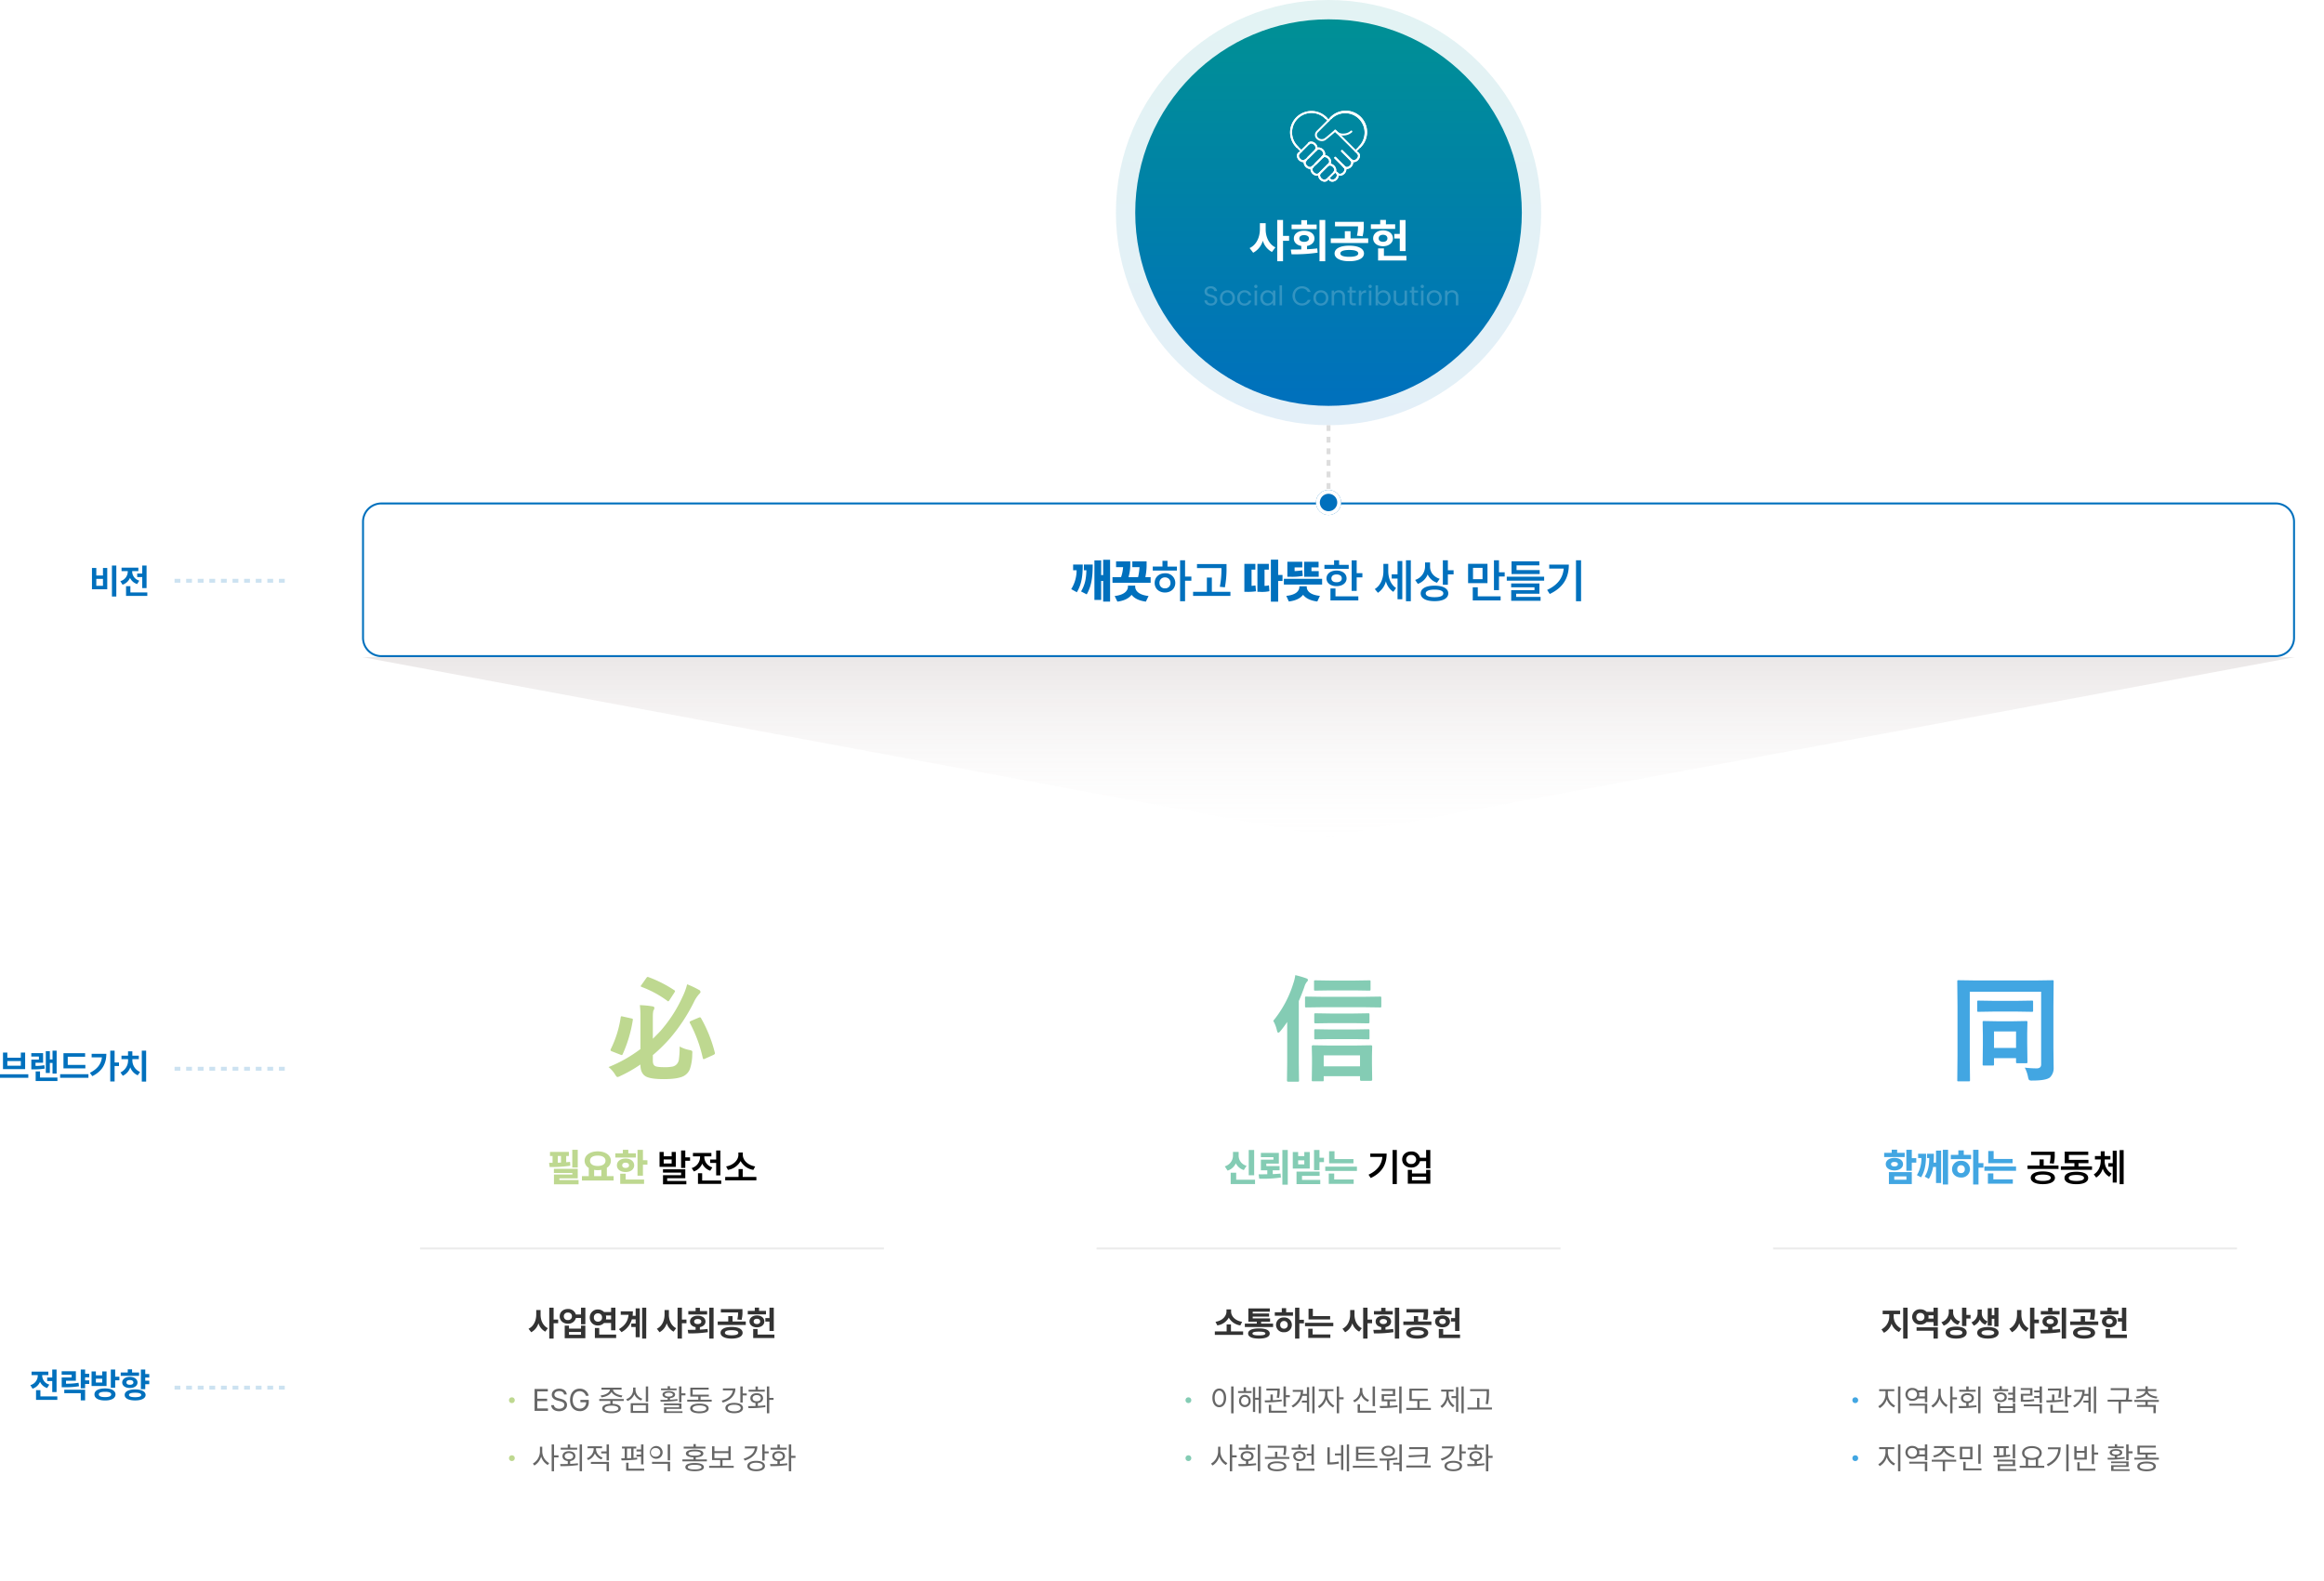<svg xmlns="http://www.w3.org/2000/svg" xmlns:xlink="http://www.w3.org/1999/xlink" width="1202.309" height="818" viewBox="0 0 1202.309 818">
  <defs>
    <linearGradient id="linear-gradient" x1="0.5" x2="0.5" y2="1" gradientUnits="objectBoundingBox">
      <stop offset="0" stop-color="#009095"/>
      <stop offset="1" stop-color="#0070bd"/>
    </linearGradient>
    <linearGradient id="linear-gradient-3" x1="0.5" y1="-0.097" x2="0.5" y2="1" gradientUnits="objectBoundingBox">
      <stop offset="0" stop-color="#fff" stop-opacity="0"/>
      <stop offset="1" stop-color="#ebe7e7"/>
    </linearGradient>
    <filter id="사각형_4758" x="172.309" y="448" width="330" height="370" filterUnits="userSpaceOnUse">
      <feOffset dy="3" input="SourceAlpha"/>
      <feGaussianBlur stdDeviation="5" result="blur"/>
      <feFlood flood-opacity="0.09"/>
      <feComposite operator="in" in2="blur"/>
      <feComposite in="SourceGraphic"/>
    </filter>
    <filter id="사각형_4759" x="527.309" y="448" width="330" height="370" filterUnits="userSpaceOnUse">
      <feOffset dy="3" input="SourceAlpha"/>
      <feGaussianBlur stdDeviation="5" result="blur-2"/>
      <feFlood flood-opacity="0.09"/>
      <feComposite operator="in" in2="blur-2"/>
      <feComposite in="SourceGraphic"/>
    </filter>
    <filter id="사각형_4760" x="872.309" y="448" width="330" height="370" filterUnits="userSpaceOnUse">
      <feOffset dy="3" input="SourceAlpha"/>
      <feGaussianBlur stdDeviation="5" result="blur-3"/>
      <feFlood flood-opacity="0.09"/>
      <feComposite operator="in" in2="blur-3"/>
      <feComposite in="SourceGraphic"/>
    </filter>
    <clipPath id="clip-path">
      <rect id="사각형_4761" data-name="사각형 4761" width="44" height="42" transform="translate(-2)" fill="none" stroke="#fff" stroke-width="1"/>
    </clipPath>
  </defs>
  <g id="그룹_4657" data-name="그룹 4657" transform="translate(-272.691 -2443)">
    <circle id="타원_278" data-name="타원 278" cx="110" cy="110" r="110" transform="translate(850 2443)" opacity="0.11" fill="url(#linear-gradient)"/>
    <circle id="타원_277" data-name="타원 277" cx="100" cy="100" r="100" transform="translate(860 2453)" fill="url(#linear-gradient)"/>
    <g id="그룹_4654" data-name="그룹 4654" transform="translate(-4 44)">
      <path id="패스_14665" data-name="패스 14665" d="M8.484-14.344v-3.187h-3v3.188c0,3.961-1.711,8.039-5.32,9.7L2.016-2.227A10.235,10.235,0,0,0,7.008-8.437a9.707,9.707,0,0,0,4.711,5.813l1.8-2.391C10.1-6.656,8.461-10.523,8.484-14.344Zm8.977-4.828h-3V2.156h3V-8.414H20.6v-2.531H17.461Zm21.844,0H36.328V2.156H39.3ZM21.469-3.867l.4,2.438a82.206,82.206,0,0,0,13.5-.844l-.211-2.2c-1.711.223-3.516.363-5.3.445V-5.742c2.344-.422,3.867-1.875,3.867-3.867,0-2.391-2.2-4.008-5.367-4.008-3.141,0-5.32,1.617-5.3,4.008-.023,2,1.5,3.457,3.844,3.867v1.8C24.961-3.879,23.1-3.879,21.469-3.867ZM34.852-16.8H29.883v-2.273H26.906V-16.8H21.891v2.344H34.852Zm-6.492,5.461c1.5,0,2.508.633,2.508,1.734,0,1.125-1.008,1.734-2.508,1.734-1.453,0-2.484-.609-2.461-1.734C25.875-10.711,26.906-11.344,28.359-11.344ZM51.727-5.883c-4.617,0-7.594,1.477-7.594,4.031,0,2.508,2.977,4.008,7.594,4.008,4.664,0,7.594-1.5,7.617-4.008C59.32-4.406,56.391-5.883,51.727-5.883Zm0,2.227c2.93,0,4.641.609,4.641,1.8,0,1.148-1.711,1.734-4.641,1.734S47.109-.7,47.109-1.852C47.109-3.047,48.8-3.656,51.727-3.656Zm7.5-14.555H44.344v2.344H56.25a20.93,20.93,0,0,1-.562,4.828l2.93.281a19.989,19.989,0,0,0,.609-5.719Zm2.3,8.555H52.383v-3.727H49.43v3.727H42.164v2.414H61.523Zm19.313-9.492H77.859v7.172H75.023v2.391h2.836v6.492h2.977Zm-5.367,2.227H70.688V-19.2H67.734v2.273H62.906v2.367H75.469ZM69.211-13.8c-2.977,0-5.133,1.688-5.133,4.125,0,2.414,2.156,4.078,5.133,4.078,2.93,0,5.109-1.664,5.109-4.078C74.32-12.117,72.141-13.8,69.211-13.8Zm0,2.273c1.313.023,2.25.7,2.25,1.852,0,1.172-.937,1.8-2.25,1.8-1.359,0-2.273-.633-2.25-1.8C66.938-10.828,67.852-11.508,69.211-11.531ZM81.281-.609H69.656V-4.453H66.633V1.781H81.281Z" transform="translate(923 2532)" fill="#fff"/>
       <path id="패스_14665" data-name="패스 14665" d="M4.172.1A4.174,4.174,0,0,1,2.443-.245a2.881,2.881,0,0,1-1.2-.952A2.439,2.439,0,0,1,.8-2.6H2.156a1.788,1.788,0,0,0,.567,1.155A2.035,2.035,0,0,0,4.172-.98a2.117,2.117,0,0,0,1.435-.455A1.477,1.477,0,0,0,6.132-2.6a1.327,1.327,0,0,0-.308-.91,1.968,1.968,0,0,0-.77-.532,12.031,12.031,0,0,0-1.246-.392,10.973,10.973,0,0,1-1.547-.5,2.491,2.491,0,0,1-.994-.791A2.324,2.324,0,0,1,.854-7.182,2.511,2.511,0,0,1,1.26-8.6,2.645,2.645,0,0,1,2.4-9.548a4.017,4.017,0,0,1,1.687-.336A3.534,3.534,0,0,1,6.335-9.2a2.534,2.534,0,0,1,.987,1.82h-1.4a1.51,1.51,0,0,0-.588-.987,2.089,2.089,0,0,0-1.372-.427,1.988,1.988,0,0,0-1.3.413,1.41,1.41,0,0,0-.5,1.155,1.252,1.252,0,0,0,.3.868,1.94,1.94,0,0,0,.742.511q.441.175,1.239.4a11.637,11.637,0,0,1,1.554.525A2.592,2.592,0,0,1,7-4.123,2.32,2.32,0,0,1,7.42-2.66a2.569,2.569,0,0,1-.378,1.344A2.779,2.779,0,0,1,5.922-.294,3.7,3.7,0,0,1,4.172.1Zm8.47.028a3.928,3.928,0,0,1-1.953-.49A3.488,3.488,0,0,1,9.317-1.757a4.271,4.271,0,0,1-.5-2.093,4.148,4.148,0,0,1,.511-2.079,3.521,3.521,0,0,1,1.393-1.386A4.041,4.041,0,0,1,12.7-7.8a4.041,4.041,0,0,1,1.974.483,3.534,3.534,0,0,1,1.393,1.379,4.138,4.138,0,0,1,.511,2.086,4.088,4.088,0,0,1-.525,2.093A3.639,3.639,0,0,1,14.63-.364,4.075,4.075,0,0,1,12.642.126Zm0-1.12a2.69,2.69,0,0,0,1.288-.322,2.45,2.45,0,0,0,.973-.966,3.094,3.094,0,0,0,.371-1.568,3.142,3.142,0,0,0-.364-1.568,2.384,2.384,0,0,0-.952-.959,2.656,2.656,0,0,0-1.274-.315,2.644,2.644,0,0,0-1.281.315,2.309,2.309,0,0,0-.931.959,3.244,3.244,0,0,0-.35,1.568,3.332,3.332,0,0,0,.343,1.582,2.28,2.28,0,0,0,.917.959A2.576,2.576,0,0,0,12.642-.994ZM17.78-3.85a4.34,4.34,0,0,1,.476-2.079,3.425,3.425,0,0,1,1.323-1.379,3.8,3.8,0,0,1,1.939-.49,3.785,3.785,0,0,1,2.331.686,3.238,3.238,0,0,1,1.211,1.9H23.688a1.97,1.97,0,0,0-.763-1.106,2.355,2.355,0,0,0-1.407-.406,2.257,2.257,0,0,0-1.764.749,3.069,3.069,0,0,0-.672,2.121,3.118,3.118,0,0,0,.672,2.142,2.247,2.247,0,0,0,1.764.756,2.383,2.383,0,0,0,1.4-.392,1.988,1.988,0,0,0,.77-1.12H25.06A3.374,3.374,0,0,1,23.828-.581a3.69,3.69,0,0,1-2.31.707,3.8,3.8,0,0,1-1.939-.49A3.414,3.414,0,0,1,18.256-1.75,4.413,4.413,0,0,1,17.78-3.85Zm9.632-5.068A.838.838,0,0,1,26.8-9.17a.838.838,0,0,1-.252-.616A.838.838,0,0,1,26.8-10.4a.838.838,0,0,1,.616-.252.8.8,0,0,1,.595.252.85.85,0,0,1,.245.616.85.85,0,0,1-.245.616A.8.8,0,0,1,27.412-8.918Zm.616,1.246V0H26.754V-7.672Zm1.694,3.808A4.309,4.309,0,0,1,30.2-5.929a3.454,3.454,0,0,1,1.309-1.379,3.59,3.59,0,0,1,1.855-.49,3.4,3.4,0,0,1,1.75.434,2.892,2.892,0,0,1,1.106,1.092v-1.4h1.288V0H36.218V-1.428A3,3,0,0,1,35.091-.315a3.371,3.371,0,0,1-1.743.441,3.478,3.478,0,0,1-1.848-.5,3.535,3.535,0,0,1-1.3-1.414A4.4,4.4,0,0,1,29.722-3.864Zm6.5.014a3.119,3.119,0,0,0-.35-1.512,2.472,2.472,0,0,0-.945-.987,2.574,2.574,0,0,0-1.309-.343,2.578,2.578,0,0,0-1.3.336,2.438,2.438,0,0,0-.938.98,3.119,3.119,0,0,0-.35,1.512,3.191,3.191,0,0,0,.35,1.533,2.476,2.476,0,0,0,.938.994,2.537,2.537,0,0,0,1.3.343,2.574,2.574,0,0,0,1.309-.343,2.461,2.461,0,0,0,.945-.994A3.16,3.16,0,0,0,36.218-3.85Zm4.718-6.51V0H39.662V-10.36Zm5.432,5.474a5.135,5.135,0,0,1,.644-2.569A4.678,4.678,0,0,1,48.769-9.24a4.844,4.844,0,0,1,2.471-.644,5.014,5.014,0,0,1,2.786.77A4.413,4.413,0,0,1,55.762-6.93H54.236a3.064,3.064,0,0,0-1.169-1.358,3.382,3.382,0,0,0-1.827-.476,3.558,3.558,0,0,0-1.834.476,3.329,3.329,0,0,0-1.274,1.351,4.332,4.332,0,0,0-.462,2.051,4.3,4.3,0,0,0,.462,2.037A3.329,3.329,0,0,0,49.406-1.5a3.558,3.558,0,0,0,1.834.476,3.421,3.421,0,0,0,1.827-.469,3.02,3.02,0,0,0,1.169-1.351h1.526A4.38,4.38,0,0,1,54.026-.679,5.048,5.048,0,0,1,51.24.084a4.886,4.886,0,0,1-2.471-.637,4.641,4.641,0,0,1-1.757-1.771A5.1,5.1,0,0,1,46.368-4.886ZM61,.126a3.928,3.928,0,0,1-1.953-.49,3.488,3.488,0,0,1-1.372-1.393,4.271,4.271,0,0,1-.5-2.093,4.148,4.148,0,0,1,.511-2.079A3.521,3.521,0,0,1,59.08-7.315,4.041,4.041,0,0,1,61.054-7.8a4.041,4.041,0,0,1,1.974.483,3.534,3.534,0,0,1,1.393,1.379,4.138,4.138,0,0,1,.511,2.086,4.088,4.088,0,0,1-.525,2.093A3.639,3.639,0,0,1,62.986-.364,4.075,4.075,0,0,1,61,.126Zm0-1.12a2.69,2.69,0,0,0,1.288-.322,2.45,2.45,0,0,0,.973-.966A3.094,3.094,0,0,0,63.63-3.85a3.142,3.142,0,0,0-.364-1.568,2.384,2.384,0,0,0-.952-.959,2.656,2.656,0,0,0-1.274-.315,2.644,2.644,0,0,0-1.281.315,2.309,2.309,0,0,0-.931.959,3.244,3.244,0,0,0-.35,1.568,3.332,3.332,0,0,0,.343,1.582,2.28,2.28,0,0,0,.917.959A2.576,2.576,0,0,0,61-.994ZM70.35-7.812a3.109,3.109,0,0,1,2.268.847,3.26,3.26,0,0,1,.868,2.443V0h-1.26V-4.34A2.467,2.467,0,0,0,71.652-6.1a2.051,2.051,0,0,0-1.568-.609,2.1,2.1,0,0,0-1.6.63,2.574,2.574,0,0,0-.6,1.834V0H66.612V-7.672h1.274V-6.58a2.529,2.529,0,0,1,1.029-.91A3.192,3.192,0,0,1,70.35-7.812Zm6.776,1.19V-2.1a1.076,1.076,0,0,0,.238.791,1.173,1.173,0,0,0,.826.231h.938V0H77.98a2.285,2.285,0,0,1-1.6-.49,2.1,2.1,0,0,1-.532-1.61V-6.622h-.994v-1.05h.994V-9.6h1.274v1.932h2v1.05Zm4.816.2A2.444,2.444,0,0,1,82.9-7.448a2.964,2.964,0,0,1,1.519-.364V-6.5h-.336q-2.142,0-2.142,2.324V0H80.668V-7.672h1.274Zm4.606-2.492a.838.838,0,0,1-.616-.252.838.838,0,0,1-.252-.616.838.838,0,0,1,.252-.616.838.838,0,0,1,.616-.252.8.8,0,0,1,.6.252.85.85,0,0,1,.245.616.85.85,0,0,1-.245.616A.8.8,0,0,1,86.548-8.918Zm.616,1.246V0H85.89V-7.672Zm3.444,1.428a3.012,3.012,0,0,1,1.148-1.12A3.4,3.4,0,0,1,93.478-7.8a3.58,3.58,0,0,1,1.862.49,3.469,3.469,0,0,1,1.3,1.379,4.309,4.309,0,0,1,.476,2.065,4.4,4.4,0,0,1-.476,2.072A3.519,3.519,0,0,1,95.333-.378a3.514,3.514,0,0,1-1.855.5,3.414,3.414,0,0,1-1.743-.434,2.952,2.952,0,0,1-1.127-1.106V0H89.334V-10.36h1.274Zm5.208,2.38a3.119,3.119,0,0,0-.35-1.512,2.423,2.423,0,0,0-.945-.98,2.616,2.616,0,0,0-1.309-.336,2.548,2.548,0,0,0-1.295.343,2.508,2.508,0,0,0-.952.994,3.08,3.08,0,0,0-.357,1.505,3.11,3.11,0,0,0,.357,1.519,2.508,2.508,0,0,0,.952.994,2.548,2.548,0,0,0,1.295.343,2.574,2.574,0,0,0,1.309-.343,2.461,2.461,0,0,0,.945-.994A3.191,3.191,0,0,0,95.816-3.864ZM105.6-7.672V0h-1.274V-1.134a2.48,2.48,0,0,1-1.015.917,3.136,3.136,0,0,1-1.435.329,3.44,3.44,0,0,1-1.61-.371,2.7,2.7,0,0,1-1.127-1.113,3.664,3.664,0,0,1-.413-1.806V-7.672h1.26v4.326a2.445,2.445,0,0,0,.574,1.743,2.051,2.051,0,0,0,1.568.609,2.1,2.1,0,0,0,1.61-.63,2.593,2.593,0,0,0,.588-1.834V-7.672Zm3.71,1.05V-2.1a1.076,1.076,0,0,0,.238.791,1.173,1.173,0,0,0,.826.231h.938V0h-1.148a2.285,2.285,0,0,1-1.6-.49,2.1,2.1,0,0,1-.532-1.61V-6.622h-.994v-1.05h.994V-9.6h1.274v1.932h2v1.05Zm4.2-2.3a.838.838,0,0,1-.616-.252.838.838,0,0,1-.252-.616.838.838,0,0,1,.252-.616.838.838,0,0,1,.616-.252.8.8,0,0,1,.6.252.85.85,0,0,1,.245.616.85.85,0,0,1-.245.616A.8.8,0,0,1,113.512-8.918Zm.616,1.246V0h-1.274V-7.672Zm5.516,7.8a3.928,3.928,0,0,1-1.953-.49,3.488,3.488,0,0,1-1.372-1.393,4.271,4.271,0,0,1-.5-2.093,4.148,4.148,0,0,1,.511-2.079,3.521,3.521,0,0,1,1.393-1.386A4.041,4.041,0,0,1,119.7-7.8a4.041,4.041,0,0,1,1.974.483,3.534,3.534,0,0,1,1.393,1.379,4.138,4.138,0,0,1,.511,2.086,4.088,4.088,0,0,1-.525,2.093,3.639,3.639,0,0,1-1.421,1.393A4.075,4.075,0,0,1,119.644.126Zm0-1.12a2.69,2.69,0,0,0,1.288-.322,2.45,2.45,0,0,0,.973-.966,3.094,3.094,0,0,0,.371-1.568,3.142,3.142,0,0,0-.364-1.568,2.384,2.384,0,0,0-.952-.959,2.656,2.656,0,0,0-1.274-.315,2.644,2.644,0,0,0-1.281.315,2.309,2.309,0,0,0-.931.959,3.244,3.244,0,0,0-.35,1.568,3.332,3.332,0,0,0,.343,1.582,2.28,2.28,0,0,0,.917.959A2.576,2.576,0,0,0,119.644-.994ZM129-7.812a3.109,3.109,0,0,1,2.268.847,3.26,3.26,0,0,1,.868,2.443V0h-1.26V-4.34A2.467,2.467,0,0,0,130.3-6.1a2.051,2.051,0,0,0-1.568-.609,2.1,2.1,0,0,0-1.6.63,2.574,2.574,0,0,0-.6,1.834V0h-1.274V-7.672h1.274V-6.58a2.529,2.529,0,0,1,1.029-.91A3.192,3.192,0,0,1,129-7.812Z" transform="translate(899 2557)" fill="#fff" opacity="0.2"/>
    </g>
    <path id="다각형_3" data-name="다각형 3" d="M500,0l500,93H0Z" transform="translate(1460 2876) rotate(180)" fill="url(#linear-gradient-3)"/>
    <rect id="사각형_4757" data-name="사각형 4757" width="1000" height="80" rx="10" transform="translate(460 2703)" fill="#fff"/>
    <path id="사각형_4757_-_윤곽선" data-name="사각형 4757 - 윤곽선" d="M10,1a9.01,9.01,0,0,0-9,9V70a9.01,9.01,0,0,0,9,9H990a9.01,9.01,0,0,0,9-9V10a9.01,9.01,0,0,0-9-9H10m0-1H990a10,10,0,0,1,10,10V70a10,10,0,0,1-10,10H10A10,10,0,0,1,0,70V10A10,10,0,0,1,10,0Z" transform="translate(460 2703)" fill="#0070bd"/>
    <path id="패스_14666" data-name="패스 14666" d="M19.992-19.359H16.406v7.922H15.375v-7.594H11.883V1.43h3.492V-8.414h1.031V2.3h3.586ZM5.836-16.875H.867v2.953h1.8A18.417,18.417,0,0,1-.117-4.172L2.789-2.555C5.3-6.7,5.836-11.086,5.836-16.875Zm5.156,0H6.445v2.953H7.734C7.594-9.457,7.008-6.445,4.969-2.977L7.9-1.453C10.453-5.859,10.992-10.711,10.992-16.875Zm29.977,6.492H38.227a30.439,30.439,0,0,0,.656-6.867v-1.266H31.5v2.977h3.7a26.817,26.817,0,0,1-.727,5.156H29.508a21.583,21.583,0,0,0,.914-6.844v-1.289H23.086v2.977h3.633a19.334,19.334,0,0,1-1.055,5.156h-4.43v2.93H40.969Zm-7.992,4.9V-6h-3.75v.516C29.2-3.562,27.7-1.219,22.359-.609L23.766,2.3c3.621-.469,6-1.758,7.336-3.539C32.461.539,34.875,1.828,38.508,2.3L39.891-.609C34.5-1.219,32.977-3.562,32.977-5.484ZM58.781-19.1H56.2V2.086h2.578V-8.508h3.258v-2.156H58.781Zm-4.219,3.258H49.688V-18.8h-2.6v2.953H42.07v2.086H54.563ZM48.4-12.375c-3.094,0-5.367,2.063-5.344,4.992-.023,2.93,2.25,4.969,5.344,4.969,3.047,0,5.32-2.039,5.32-4.969A4.993,4.993,0,0,0,48.4-12.375Zm0,2.133a2.738,2.738,0,0,1,2.836,2.859A2.687,2.687,0,0,1,48.4-4.57a2.669,2.669,0,0,1-2.859-2.812A2.719,2.719,0,0,1,48.4-10.242Zm31.828-6.914H64.945v2.086H77.6a47.29,47.29,0,0,1-.844,9.68l2.625.281a51.445,51.445,0,0,0,.844-10.008ZM82.242-2.789H72.633v-7.359H70.055v7.359H62.93V-.656H82.242Zm24.7-16.617h-3.773V2.32h3.773V-8.391h2.25v-3.117h-2.25ZM95.156-17.25h-5.7V-2.766h1.172a28.173,28.173,0,0,0,4.852-.281L95.2-6.094c-.7.117-1.348.188-2.016.234V-14.25h1.969Zm6.961,0H96.211V-2.766h1.2a18.442,18.442,0,0,0,5.016-.328l-.234-3.047a9.437,9.437,0,0,1-2.3.281V-14.25h2.227ZM129.68-9.516H109.9v2.977H129.68ZM127.922-13.5h-3.75v-1.9h3.68v-2.93H120.4v7.758h7.523Zm-8.508-4.828H111.7v7.758h1.43a32.33,32.33,0,0,0,6.539-.422l-.258-2.93a24.392,24.392,0,0,1-3.961.4V-15.4h3.961Zm2.32,12.938v-.234h-3.82v.234c-.023,1.922-1.43,4.172-6.773,4.711l1.313,2.906c3.668-.434,6.047-1.711,7.383-3.469,1.324,1.758,3.727,3.035,7.359,3.469L128.531-.68C123.188-1.219,121.711-3.469,121.734-5.391Zm25.828-13.687h-2.6v15.82h2.6v-7.008h2.953v-2.156h-2.953Zm-4.125,2.344h-4.969V-19.1h-2.6v2.367h-4.992v2.086h12.563Zm-6.281,2.953c-3.07,0-5.2,1.617-5.2,4.055,0,2.414,2.133,4.008,5.2,4.008,3.047,0,5.156-1.594,5.18-4.008C142.313-12.164,140.2-13.781,137.156-13.781Zm0,2.016c1.617,0,2.7.75,2.7,2.039,0,1.266-1.078,2.016-2.7,1.992-1.617.023-2.672-.727-2.672-1.992C134.484-11.016,135.539-11.766,137.156-11.766Zm11.25,11.32H136.594V-4.5h-2.6V1.664h14.414Zm15.492-13.1v-3.68h-2.508v3.8c0,3.609-1.383,7.336-4.453,9.211l1.617,1.945a10.2,10.2,0,0,0,4.125-5.953,9.167,9.167,0,0,0,3.844,5.461l1.43-1.992C165.094-6.562,163.9-10.125,163.9-13.547ZM175.57-19.1h-2.508V2.086h2.508Zm-4.406.375H168.7v6.914H165.68v2.156H168.7V1.055h2.461Zm14.367,3v-2.25h-2.6v2.016A7.314,7.314,0,0,1,177.8-8.93L179.2-6.891a8.473,8.473,0,0,0,5.086-4.875,8.007,8.007,0,0,0,4.828,4.289l1.406-2.039C187.266-10.547,185.531-13.055,185.531-15.727Zm9.211-3.375h-2.6v12.68h2.6v-5.367H197.7v-2.156h-2.953ZM187.852-5.953c-4.43-.023-7.172,1.477-7.172,3.984,0,2.555,2.742,4.031,7.172,4.031,4.383,0,7.078-1.477,7.1-4.031C194.93-4.477,192.234-5.977,187.852-5.953Zm0,2.039c2.906,0,4.523.7,4.523,1.945,0,1.313-1.617,1.969-4.523,1.969s-4.57-.656-4.57-1.969C183.281-3.211,184.945-3.914,187.852-3.914Zm27.375-13.359H205.2V-7.266h10.031Zm-7.477,2.086h4.922v5.859H207.75ZM221.18-19.1h-2.6V-3.633h2.6v-7.078h2.953v-2.18H221.18Zm.844,18.656H210.211V-5.133h-2.6v6.8h14.414Zm22.523-10.172H225.211v2.063h19.336Zm-2.3-3.422H230.273v-2.437h11.789v-2.086H227.672v6.586H242.25ZM242.109-7.1H227.484v1.969h12.07v1.477H227.508V1.875H242.7V-.164H230.063V-1.781h12.047Zm21.539-12h-2.625V2.086h2.625Zm-6.328,2.25H247.172v2.063h7.5c-.457,4.816-3.035,8.4-8.578,11.039l1.359,2.086C254.883-5.18,257.32-10.547,257.32-16.852Z" transform="translate(827 2752)" fill="#0070bd"/>
    <path id="패스_14669" data-name="패스 14669" d="M13.957-14.361H11.725v4.131H9.105V-8.42h2.619v5.73h2.232Zm.387,13.9H5.59V-3.709H3.34V1.336h11ZM6.521-11.232V-11.5H9.7v-1.793H1.02V-11.5H4.236v.246A5.174,5.174,0,0,1,.387-6.293L1.529-4.465A6.271,6.271,0,0,0,5.4-8,6.044,6.044,0,0,0,9.088-4.8L10.2-6.574A4.916,4.916,0,0,1,6.521-11.232Zm24.328-.932H28.723v-2.2h-2.25v9.7h2.25v-2.25H30.85V-8.754H28.723v-1.582H30.85Zm-6.908-1.318H16.594v1.793h5.168v1.406h-5.15v5.063h1.354a41.214,41.214,0,0,0,7.594-.51l-.246-1.793a35.356,35.356,0,0,1-6.469.475V-8.578h5.1ZM28.723-3.92H17.947v1.793h8.525V1.6h2.25Zm10.318-.668c-3.393,0-5.484,1.143-5.484,3.094,0,1.986,2.092,3.129,5.484,3.129,3.322,0,5.4-1.143,5.4-3.129C44.438-3.445,42.363-4.588,39.041-4.588Zm0,1.74c2.074,0,3.182.439,3.182,1.354S41.115-.105,39.041-.105c-2.109,0-3.252-.475-3.234-1.389C35.789-2.408,36.932-2.848,39.041-2.848Zm5.238-11.531h-2.25v9.439h2.25v-3.85h2.162V-10.67H44.279Zm-9.984,1H32.063v7.523h7.752v-7.523h-2.25v2.021h-3.27Zm0,5.748V-9.615h3.27v1.986ZM61.91-12.041H59.836v-2.338h-2.25v10.16h2.25V-6.768H61.91V-8.6H59.836V-10.23H61.91ZM54.615-4.078c-3.357,0-5.432,1.072-5.414,2.865-.018,1.758,2.057,2.83,5.414,2.83,3.287,0,5.4-1.072,5.4-2.83C60.012-3.006,57.9-4.078,54.615-4.078Zm0,1.705c2.039,0,3.146.369,3.146,1.16,0,.756-1.107,1.16-3.146,1.16-2.092,0-3.217-.4-3.2-1.16C51.4-2,52.523-2.373,54.615-2.373ZM56.637-12.85H53.016v-1.617H50.783v1.617H47.145v1.74h9.492Zm-4.746,2.285c-2.355,0-3.973,1.178-3.973,2.883,0,1.723,1.617,2.865,3.973,2.865,2.32,0,3.938-1.143,3.938-2.865C55.828-9.387,54.211-10.564,51.891-10.564Zm0,1.635c1.072,0,1.811.439,1.811,1.248,0,.791-.738,1.213-1.811,1.2-1.072.018-1.793-.4-1.775-1.2C50.1-8.49,50.818-8.93,51.891-8.93Z" transform="translate(288 3166)" fill="#0070bd"/>
    <path id="패스_14668" data-name="패스 14668" d="M-62.666-2.145H-77.309V-.316h14.643ZM-73.512-13.359h-2.25v8.543H-64.3v-8.543h-2.232v2.654h-6.979Zm0,6.785V-8.965h6.979v2.391Zm25.506-7.787h-2.127v4.535h-1.389V-14.08h-2.092V-2.83h2.092V-8.016h1.389V-2.5h2.127Zm.4,13.9h-9V-3.621h-2.25V1.336H-47.6ZM-55.02-13.078h-6.1v1.758h3.938v1.564H-61.1v5.063h1.107a30.827,30.827,0,0,0,5.818-.387l-.193-1.775a22.78,22.78,0,0,1-4.57.387V-8.1h3.92Zm21.867,6.1h-9.105v-4.254h8.982v-1.811h-11.2v7.857h11.32Zm1.6,4.8H-46.2V-.334h14.643Zm13.535-12.2h-2.25V1.582h2.25V-6.4h2.268V-8.244h-2.268Zm-4.271,1.635H-29.9v1.828h5.326C-25-7.348-27.026-4.8-30.814-2.9l1.266,1.723C-24.17-3.814-22.307-7.963-22.289-12.744Zm20.584-1.635h-2.25v16h2.25Zm-7.119,5.01v-.615H-5.5v-1.793h-3.34v-2.25h-2.232v2.25h-3.393v1.793h3.41v.615a6.8,6.8,0,0,1-3.937,6.275l1.2,1.723A7.224,7.224,0,0,0-9.914-5.73a7.156,7.156,0,0,0,3.85,4.113L-4.852-3.34A6.538,6.538,0,0,1-8.824-9.369Z" transform="translate(350 3001)" fill="#0070bd"/>
    <path id="패스_14667" data-name="패스 14667" d="M13.869-14.379H11.6V1.652h2.268ZM3.516-13.113H1.266V-2.092h7.91V-13.113H6.961v3.9H3.516Zm0,9.211V-7.471H6.961V-3.9Zm26-10.459H27.281v4.131H24.662V-8.42h2.619v5.73h2.232ZM29.9-.457H21.146V-3.709H18.9V1.336h11ZM22.078-11.232V-11.5H25.26v-1.793H16.576V-11.5h3.217v.246a5.174,5.174,0,0,1-3.85,4.957l1.143,1.828A6.271,6.271,0,0,0,20.953-8a6.044,6.044,0,0,0,3.691,3.2l1.107-1.775A4.916,4.916,0,0,1,22.078-11.232Z" transform="translate(319 2750)" fill="#0070bd"/>
    <g id="그룹_4653" data-name="그룹 4653" transform="translate(0 27)">
      <g transform="matrix(1, 0, 0, 1, 272.69, 2416)" filter="url(#사각형_4758)">
        <rect id="사각형_4758-2" data-name="사각형 4758" width="300" height="340" rx="10" transform="translate(187.31 460)" fill="#fff"/>
      </g>
      <g transform="matrix(1, 0, 0, 1, 272.69, 2416)" filter="url(#사각형_4759)">
        <rect id="사각형_4759-2" data-name="사각형 4759" width="300" height="340" rx="10" transform="translate(542.31 460)" fill="#fff"/>
      </g>
      <g transform="matrix(1, 0, 0, 1, 272.69, 2416)" filter="url(#사각형_4760)">
        <rect id="사각형_4760-2" data-name="사각형 4760" width="300" height="340" rx="10" transform="translate(887.31 460)" fill="#fff"/>
      </g>
      <path id="패스_14672" data-name="패스 14672" d="M15.586-16.055H12.754v9.16h2.832Zm0,9.824H3.242v2.168h9.551v.781H3.281V1.777H16.016V-.43H6.074v-.84h9.512ZM11-14.98H1.23v2.129H2.559v3.516c-.625.01-1.23.01-1.8.02l.293,2.168a66.544,66.544,0,0,0,10.684-.684l-.117-1.992c-.654.078-1.328.146-2.012.2v-3.223H11ZM5.254-9.395v-3.457h1.66v3.4ZM34.141-2.441h-3.5V-6.758a4.242,4.242,0,0,0,2.09-3.633c0-2.93-2.91-4.863-6.816-4.863s-6.777,1.934-6.777,4.863A4.286,4.286,0,0,0,21.289-6.7v4.258H17.754V-.156H34.141ZM25.918-13.047c2.422-.02,4.023.938,4.023,2.656,0,1.7-1.6,2.7-4.023,2.7-2.441,0-4-1-3.984-2.7C21.914-12.109,23.477-13.066,25.918-13.047ZM24.063-2.441V-5.684a10.263,10.263,0,0,0,1.855.156,10.561,10.561,0,0,0,1.875-.156v3.242ZM49.316-16.035H46.5V-2.656h2.813V-8.379h2.324v-2.285H49.316Zm-3.672,1.8H41.738v-1.816H38.926v1.816H35.02v2.188H45.645Zm-5.312,2.7c-2.617,0-4.492,1.426-4.473,3.516-.02,2.07,1.855,3.457,4.473,3.457s4.453-1.387,4.453-3.457C44.785-10.117,42.949-11.543,40.332-11.543Zm0,2.148c1.055,0,1.777.469,1.777,1.367S41.387-6.7,40.332-6.68c-1.035-.02-1.738-.449-1.738-1.348S39.3-9.395,40.332-9.395ZM49.9-.664H40.371V-3.691H37.559V1.582H49.9Z" transform="translate(556 3027)" fill="#bed890"/>
      <path id="패스_14673" data-name="패스 14673" d="M3.34-15.137H1.191v7.7H9.609v-7.7H7.461v2.246H3.34Zm0,5.977v-2.09H7.461v2.09Zm11.172-6.758H12.344v9.043h2.168v-3.711h2.461v-1.758H14.512Zm0,9.746H2.969v1.7h9.375v1.348H2.988V1.582h12.07V-.137H5.137V-1.543h9.375ZM32.656-15.9H30.488v4.668H27.363v1.758h3.125v6.465h2.168ZM33.105-.371H23.242v-3.77H21.074V1.387H33.105Zm-8.75-12.012v-.488h3.652v-1.758H18.477v1.758h3.672v.469a5.927,5.927,0,0,1-4.316,5.586l1.113,1.758a7.155,7.155,0,0,0,4.336-4.062A6.9,6.9,0,0,0,27.422-5.43l1.094-1.738A5.622,5.622,0,0,1,24.355-12.383ZM51.289-2.207h-7.07V-6.289H42.07v4.082H35.156V-.449H51.289ZM44.277-13.555v-1.289h-2.3v1.289c-.02,2.656-2.656,5.313-6.348,5.9l.938,1.8a9.1,9.1,0,0,0,6.563-4.59,9.164,9.164,0,0,0,6.6,4.59l.938-1.8C46.953-8.242,44.277-10.879,44.277-13.555Z" transform="translate(612.711 3027.195)"/>
      <path id="패스_14685" data-name="패스 14685" d="M39.287-13.506a17.5,17.5,0,0,0,5.1,1.816,4.275,4.275,0,0,1,1.26.41,1.046,1.046,0,0,1,.234.762q0,.264-.059.85a24.71,24.71,0,0,1-1.23,7.881,6.907,6.907,0,0,1-2.549,3.164Q39.229,3.369,31.084,3.369q-6.738,0-9.258-1.377Q19.014.381,19.014-4.014v-.176A71.125,71.125,0,0,1,8.584,1.758a4.469,4.469,0,0,1-1.436.527q-.5,0-1.318-1.436A15.306,15.306,0,0,0,2.52-2.871a70.816,70.816,0,0,0,16.494-9.316V-29.15a45.06,45.06,0,0,0-.293-5.771,51.087,51.087,0,0,1,6.416.615q1.084.176,1.084.762a2.116,2.116,0,0,1-.352,1.2q-.439.586-.439,3.838V-17.52q1.348-1.289,3.779-3.838a71.631,71.631,0,0,0,11.514-17.7,34.594,34.594,0,0,0,2.461-6.65,49.365,49.365,0,0,1,6.064,2.871,1.262,1.262,0,0,1,.85,1.143q0,.352-.732,1.084a17.1,17.1,0,0,0-2.7,4.131,90.854,90.854,0,0,1-12.246,18.6A82.914,82.914,0,0,1,25.43-9.053v2.93q0,2.109,1.2,2.725,1.025.586,4.8.586a19.58,19.58,0,0,0,4.248-.322,4.286,4.286,0,0,0,1.7-.82,4.356,4.356,0,0,0,1.553-3.018A41.6,41.6,0,0,0,39.287-13.506Zm11.1-14.648A71.243,71.243,0,0,1,57.48-10.43a1.446,1.446,0,0,1,.088.439q0,.439-.762.82L52.441-7.207a1.8,1.8,0,0,1-.7.234q-.322,0-.5-.7a70.674,70.674,0,0,0-6.592-17.93.877.877,0,0,1-.176-.469q0-.352.7-.674l4.014-1.7a2.665,2.665,0,0,1,.645-.176Q50.1-28.623,50.391-28.154ZM9.9-29.033l4.307.967q.908.146.908.586a2.03,2.03,0,0,1-.059.41A69.341,69.341,0,0,1,9.844-9.551q-.234.469-.469.469a2.83,2.83,0,0,1-.732-.205l-4.336-1.7q-.762-.264-.762-.674a1.351,1.351,0,0,1,.117-.469A55.233,55.233,0,0,0,8.818-28.623q.088-.527.381-.527A4.816,4.816,0,0,1,9.9-29.033Zm13.33-20.361A63.5,63.5,0,0,1,36.5-42.656q.41.234.41.527a2.682,2.682,0,0,1-.381.791l-2.461,3.779q-.469.674-.674.674a.824.824,0,0,1-.469-.264,54.775,54.775,0,0,0-13.271-7.178q-.469-.176-.469-.439a1.279,1.279,0,0,1,.381-.645L22.031-48.9q.439-.615.7-.615A1.592,1.592,0,0,1,23.232-49.395Z" transform="translate(585 2971)" fill="#bed890"/>
      <path id="패스_14684" data-name="패스 14684" d="M26.836,4.482H21.973q-.469,0-.557-.117a1.009,1.009,0,0,1-.088-.527l.117-8V-8.2l-.117-5.361q0-.586.645-.586l7.881.117H44.18l7.734-.117q.674,0,.674.586l-.117,4.629v4.658l.117,7.91q0,.615-.674.615h-4.98q-.645,0-.645-.615V1.846H27.51V3.838q0,.469-.117.557A1.094,1.094,0,0,1,26.836,4.482ZM27.51-8.936v5.684H46.289V-8.936ZM1.406-26.807A57.045,57.045,0,0,0,11.777-46.143,21,21,0,0,0,12.8-50.449a52.511,52.511,0,0,1,5.537,1.611q1.025.352,1.025.908a1.844,1.844,0,0,1-.674,1.084,7.778,7.778,0,0,0-1.2,2.52q-1.318,3.75-2.871,7.295V-5.1l.117,9.111a.927.927,0,0,1-.117.586,1.094,1.094,0,0,1-.557.088H9.082q-.586,0-.586-.674L8.613-5.1V-26.221a53.579,53.579,0,0,1-3.545,4.775q-.615.791-1.084.791-.381,0-.645-1.025A18.084,18.084,0,0,0,1.406-26.807Zm25.371-7.031-8.291.117q-.469,0-.557-.117a1.291,1.291,0,0,1-.088-.586v-4.219a1,1,0,0,1,.117-.615,1.009,1.009,0,0,1,.527-.088l8.291.117H48.369l8.232-.117q.5,0,.615.146a1.094,1.094,0,0,1,.088.557v4.219a1,1,0,0,1-.117.615,1.182,1.182,0,0,1-.586.088l-8.232-.117Zm16.846-8.7H30.674l-7.5.117a.927.927,0,0,1-.586-.117,1.009,1.009,0,0,1-.088-.527v-4.043q0-.469.146-.557a.915.915,0,0,1,.527-.088l7.5.117H43.623l7.383-.117a1.068,1.068,0,0,1,.645.117,1.009,1.009,0,0,1,.088.527v4.043q0,.469-.146.557a1.182,1.182,0,0,1-.586.088Zm-.469,16.934H30.732l-7.441.117q-.674,0-.674-.586v-3.984q0-.469.146-.557a.915.915,0,0,1,.527-.088l7.441.117H43.154l7.383-.117q.469,0,.557.117a1.009,1.009,0,0,1,.088.527v3.984q0,.586-.645.586Zm0,8.262H30.732l-7.441.117a.927.927,0,0,1-.586-.117,1.009,1.009,0,0,1-.088-.527V-21.8q0-.469.146-.557a.915.915,0,0,1,.527-.088l7.441.117H43.154l7.383-.117q.469,0,.557.117a1.009,1.009,0,0,1,.088.527v3.926a.881.881,0,0,1-.1.542.881.881,0,0,1-.542.1Z" transform="translate(930 2971)" fill="#84ccb4"/>
      <path id="패스_14683" data-name="패스 14683" d="M40.2-2.578a51.751,51.751,0,0,0,6.123.381q2.344,0,2.344-2.051V-41.865H11.748V-7l.117,10.869q0,.469-.146.557a1.094,1.094,0,0,1-.557.088H5.918a.881.881,0,0,1-.542-.1.881.881,0,0,1-.1-.542L5.391-8.672V-34.482L5.273-47.139q0-.5.117-.586a1.094,1.094,0,0,1,.557-.088l7.969.117H46.494l7.969-.117q.5,0,.586.117a1.094,1.094,0,0,1,.088.557L55.02-34.307v21.475l.117,10.4A6.555,6.555,0,0,1,53.2,2.49Q51.182,4.1,44.15,4.1a3.156,3.156,0,0,1-1.729-.264,5.061,5.061,0,0,1-.557-1.67A17.8,17.8,0,0,0,40.2-2.578ZM23.613-3.662H19.072q-.5,0-.586-.117a1.009,1.009,0,0,1-.088-.527l.117-10.078v-4.922L18.4-26.045q0-.469.117-.557a1.009,1.009,0,0,1,.527-.088l6.621.117h8.584l6.68-.117q.469,0,.557.117a1.009,1.009,0,0,1,.088.527l-.117,5.654v5.039l.117,9.785a1.029,1.029,0,0,1-.1.6.953.953,0,0,1-.571.1H36.357q-.5,0-.586-.117a1.291,1.291,0,0,1-.088-.586V-7.5h-11.4v3.193a.881.881,0,0,1-.1.542A.953.953,0,0,1,23.613-3.662ZM24.287-21.3v8.525h11.4V-21.3ZM23.76-31.582l-7.5.117a.927.927,0,0,1-.586-.117,1.291,1.291,0,0,1-.088-.586v-4.453q0-.469.117-.557a1.094,1.094,0,0,1,.557-.088l7.5.117h12.6l7.5-.117q.469,0,.557.117a1.009,1.009,0,0,1,.088.527v4.453a1,1,0,0,1-.117.615,1.009,1.009,0,0,1-.527.088l-7.5-.117Z" transform="translate(1280 2971)" fill="#42a6e2"/>
      <path id="패스_14675" data-name="패스 14675" d="M15.332-15.918H13.145V1.738h2.188Zm-5.273,1.875H1.6v1.719h6.25c-.381,4.014-2.529,7-7.148,9.2L1.836-1.387C8.027-4.316,10.059-8.789,10.059-14.043Zm12.715-1.094c-2.715-.02-4.668,1.738-4.668,4.141,0,2.441,1.953,4.18,4.668,4.18a4.424,4.424,0,0,0,4.551-3.32h3.164v3.691h2.168v-9.473H30.488v4.023H27.3A4.376,4.376,0,0,0,22.773-15.137Zm0,1.816A2.334,2.334,0,0,1,25.332-11a2.359,2.359,0,0,1-2.559,2.344A2.361,2.361,0,0,1,20.176-11,2.336,2.336,0,0,1,22.773-13.32Zm.391,7.7H21.016V1.523H32.656V-5.625H30.488V-3.75H23.164Zm0,5.391V-2.07h7.324V-.234Z" transform="translate(980 3026.934)"/>
      <path id="패스_14674" data-name="패스 14674" d="M15.527-16.035H12.715V-2.969h2.813ZM15.977-.664H6.23V-4.258H3.379v5.84h12.6ZM7.5-13.34v-1.719H4.57v1.719A5.8,5.8,0,0,1,.313-7.578L1.777-5.371A6.971,6.971,0,0,0,6.055-9.16a6.681,6.681,0,0,0,4.121,3.5L11.6-7.871A5.375,5.375,0,0,1,7.5-13.34Zm20.8-1.191H19v2.207h6.5v1.289H19v5.508h3.32v2.051c-1.572.029-3.1.029-4.492.02l.313,2.266A62.8,62.8,0,0,0,29.375-1.8L29.16-3.828c-1.3.127-2.656.215-4.023.273V-5.527h3.535V-7.7H21.816V-9H28.3Zm4.609-1.523H30.117V1.914H32.91Zm16.406,0H46.5V-5.605h2.813v-4.16h2.324v-2.266H49.316ZM38.281-14.98H35.508v8.574h8.77V-14.98H41.465v2.129H38.281Zm0,6.387v-2.09h3.184v2.09Zm11.113,3.73H37.441v6.5H49.727V-.566H40.273v-2.07h9.121Zm17.5-6.465h-9.8V-15.41H54.3v6.27h12.6Zm1.8,3.926H52.3V-5.2H68.691ZM67.012-.762H56.934V-3.848H54.121V1.484H67.012Z" transform="translate(906 3027.07)" fill="#84ccb4"/>
      <path id="패스_14677" data-name="패스 14677" d="M8.535-4.883c-3.809.02-6.25,1.23-6.25,3.32,0,2.051,2.441,3.281,6.25,3.281,3.828,0,6.25-1.23,6.27-3.281C14.785-3.652,12.363-4.863,8.535-4.883Zm0,1.641c2.559,0,4.1.605,4.121,1.68-.02,1.035-1.562,1.6-4.121,1.6C6,.039,4.453-.527,4.473-1.562,4.453-2.637,6-3.242,8.535-3.242Zm6.152-11.836H2.461v1.719H12.52a15.562,15.562,0,0,1-.469,4.238l2.148.2a16.77,16.77,0,0,0,.488-4.687ZM16.641-7.91H8.984v-3.2H6.836v3.2H.625v1.758H16.641Zm17.344.449H26.992v-1.68h5.137v-1.719H22.012v-2.559h10.02v-1.7H19.844v5.977h5.02v1.68H17.871v1.738H33.984ZM25.9-4.707c-3.848,0-6.152,1.152-6.152,3.223,0,2.051,2.3,3.223,6.152,3.223,3.809,0,6.094-1.172,6.113-3.223C31.992-3.555,29.707-4.707,25.9-4.707Zm0,1.66c2.52,0,3.926.547,3.945,1.563C29.824-.469,28.418.059,25.9.059c-2.578,0-3.965-.527-3.945-1.543C21.934-2.5,23.32-3.047,25.9-3.047Zm14.648-7.48v-.547H43.5v-1.758H40.547v-2.461H38.5v2.461H35.488v1.758H38.5v.547c0,2.793-1.113,5.742-3.613,7.188L36.152-1.7a8.024,8.024,0,0,0,3.4-4.687A7.294,7.294,0,0,0,42.93-2.109l1.211-1.6A7.518,7.518,0,0,1,40.547-10.527Zm9.8-5.391h-2.07V1.738h2.07Zm-3.594.332H44.707v6.445H42.4v1.8h2.3V.879h2.051Z" transform="translate(1321 3027)"/>
      <path id="패스_14676" data-name="패스 14676" d="M14.746-16.055H11.934v10.82h2.813v-4.18H17.07v-2.324H14.746Zm0,11.523H2.91V1.68H14.746ZM5.684-2.324h6.289V-.566H5.684Zm5.391-12.187H7.168v-1.621H4.355v1.621H.449V-12.3H11.074ZM5.762-11.875c-2.637,0-4.492,1.328-4.473,3.223C1.27-6.719,3.125-5.41,5.762-5.391c2.617-.02,4.453-1.328,4.453-3.262C10.215-10.547,8.379-11.875,5.762-11.875Zm0,2.109c1.055-.02,1.777.352,1.777,1.113,0,.8-.723,1.191-1.777,1.191-1.035,0-1.738-.391-1.738-1.191C4.023-9.414,4.727-9.785,5.762-9.766Zm16.387-4.258H18.027V-11.8h1.7a16.451,16.451,0,0,1-2.344,8.848l2.168,1.133C21.719-5.391,22.129-9.336,22.148-14.023Zm4.023,0H22.656V-11.8h1.133c-.088,3.691-.479,6.592-2.344,9.609l2.129,1.172a16.934,16.934,0,0,0,2.188-6.172h1.523v8.3h2.637V-15.664H27.285v6.23h-1.25C26.143-10.908,26.172-12.441,26.172-14.023Zm7.344-2.031h-2.7V1.875h2.7Zm15.742,0H46.484V1.875h2.773V-6.836H51.8V-9.16H49.258ZM45.43-13.437H41.641v-2.324H38.828v2.324H34.941v2.227H45.43Zm-5.2,3.086a4.321,4.321,0,0,0-4.648,4.316c-.02,2.539,1.953,4.316,4.648,4.316a4.359,4.359,0,0,0,4.629-4.316A4.371,4.371,0,0,0,40.234-10.352Zm0,2.266a1.9,1.9,0,0,1,1.934,2.051A1.852,1.852,0,0,1,40.234-4a1.829,1.829,0,0,1-1.953-2.031A1.873,1.873,0,0,1,40.234-8.086Zm26.66-3.242h-9.8V-15.41H54.3v6.27h12.6Zm1.8,3.926H52.3V-5.2H68.691ZM67.012-.762H56.934V-3.848H54.121V1.484H67.012Z" transform="translate(1247 3027)" fill="#42a6e2"/>
      <path id="선_642" data-name="선 642" d="M240,.5H0v-1H240Z" transform="translate(490 3062)" fill="#ebebeb"/>
      <path id="선_643" data-name="선 643" d="M240,.5H0v-1H240Z" transform="translate(840 3062)" fill="#ebebeb"/>
      <path id="선_644" data-name="선 644" d="M240,.5H0v-1H240Z" transform="translate(1190 3062)" fill="#ebebeb"/>
      <path id="패스_14671" data-name="패스 14671" d="M6.363-10.758v-2.391H4.113v2.391c0,2.971-1.283,6.029-3.99,7.277L1.512-1.67A7.677,7.677,0,0,0,5.256-6.328,7.28,7.28,0,0,0,8.789-1.969l1.354-1.793C7.576-4.992,6.346-7.893,6.363-10.758ZM13.1-14.379h-2.25v16H13.1V-6.311h2.355v-1.9H13.1Zm7.4.686c-2.461-.018-4.271,1.582-4.254,3.779-.018,2.232,1.793,3.832,4.254,3.832a4.044,4.044,0,0,0,4.131-2.953h2.654v3.252h2.232v-8.6H27.281v3.551H24.609A4.011,4.011,0,0,0,20.5-13.693Zm0,1.863a1.886,1.886,0,0,1,2.092,1.916A1.922,1.922,0,0,1,20.5-7.963a1.924,1.924,0,0,1-2.127-1.951A1.889,1.889,0,0,1,20.5-11.83Zm.563,6.75H18.844V1.441h10.67V-5.08H27.281v1.547H21.059Zm0,4.711V-1.811h6.223V-.369ZM45.07-14.361H42.838v2.232H39.182a4.336,4.336,0,0,0-3.129-1.318A4.1,4.1,0,0,0,31.8-9.281,4.08,4.08,0,0,0,36.053-5.15a4.287,4.287,0,0,0,3.129-1.318h3.656v3.8H45.07Zm.387,13.9H36.7V-3.85h-2.25V1.336h11Zm-9.4-10.986a2.021,2.021,0,0,1,2.092,2.162,2.016,2.016,0,0,1-2.092,2.145,2,2,0,0,1-2.127-2.145A2,2,0,0,1,36.053-11.443Zm4.1,1.107h2.689v2.074H40.148a4.318,4.318,0,0,0,.123-1.02A4.562,4.562,0,0,0,40.148-10.336Zm20.865-4.043H58.9v16h2.109Zm-3.34.352H55.547v3.867H53.965a19.823,19.823,0,0,0,.141-2.32H47.83v1.811h4.043C51.565-7.532,50.142-5.2,46.9-3.287l1.318,1.582A10.99,10.99,0,0,0,53.578-8.35h1.969v2.18H53.279v1.811h2.268V.914h2.127Zm15.064,3.27v-2.391h-2.25v2.391c0,2.971-1.283,6.029-3.99,7.277L67.887-1.67a7.677,7.677,0,0,0,3.744-4.658,7.28,7.28,0,0,0,3.533,4.359l1.354-1.793C73.951-4.992,72.721-7.893,72.738-10.758Zm6.732-3.621h-2.25v16h2.25V-6.311h2.355v-1.9H79.471Zm16.383,0H93.621v16h2.232ZM82.477-2.9l.3,1.828A61.655,61.655,0,0,0,92.9-1.705l-.158-1.652c-1.283.167-2.637.272-3.973.334V-4.307c1.758-.316,2.9-1.406,2.9-2.9,0-1.793-1.652-3.006-4.025-3.006-2.355,0-3.99,1.213-3.973,3.006-.018,1.5,1.125,2.593,2.883,2.9v1.354C85.1-2.909,83.7-2.909,82.477-2.9Zm10.037-9.7H88.787v-1.705H86.555V-12.6H82.793v1.758h9.721Zm-4.869,4.1c1.125,0,1.881.475,1.881,1.3,0,.844-.756,1.3-1.881,1.3-1.09,0-1.863-.457-1.846-1.3C85.781-8.033,86.555-8.508,87.645-8.508Zm17.525,4.1c-3.463,0-5.7,1.107-5.7,3.023,0,1.881,2.232,3.006,5.7,3.006,3.5,0,5.7-1.125,5.713-3.006C110.865-3.3,108.668-4.412,105.17-4.412Zm0,1.67c2.2,0,3.48.457,3.48,1.354,0,.861-1.283,1.3-3.48,1.3s-3.463-.439-3.463-1.3C101.707-2.285,102.973-2.742,105.17-2.742Zm5.625-10.916H99.633V-11.9h8.93a15.7,15.7,0,0,1-.422,3.621l2.2.211a14.992,14.992,0,0,0,.457-4.289Zm1.723,6.416h-6.855v-2.795h-2.215v2.795H98v1.811h14.52ZM127-14.361H124.77v5.379h-2.127v1.793h2.127V-2.32H127Zm-4.025,1.67h-3.586V-14.4h-2.215v1.705h-3.621v1.775h9.422Zm-4.693,2.338c-2.232,0-3.85,1.266-3.85,3.094,0,1.811,1.617,3.059,3.85,3.059,2.2,0,3.832-1.248,3.832-3.059C122.115-9.088,120.48-10.354,118.283-10.354Zm0,1.705c.984.018,1.688.527,1.688,1.389,0,.879-.7,1.354-1.687,1.354-1.02,0-1.705-.475-1.687-1.354C116.578-8.121,117.264-8.631,118.283-8.648Zm9.053,8.191h-8.719V-3.34H116.35V1.336h10.986Z" transform="translate(546 3107)" fill="#333"/>
      <path id="패스_14678" data-name="패스 14678" d="M-49.184-2.092h-6.293V-5.713h-2.232v3.621h-6.117V-.3h14.643Zm-6.223-10.23v-1.143H-57.8v1.143c-.018,2.268-2.057,4.693-5.678,5.256l.949,1.863A8.117,8.117,0,0,0-56.6-9.211,8.151,8.151,0,0,0-50.643-5.2l.949-1.863C-53.35-7.629-55.406-10.037-55.406-12.322ZM-33.68-6.135h-6.187v-.984h4.623V-8.842h-8.982v-.914h8.473v-1.617h-8.473v-.9h8.842v-1.723H-46.477v6.873h4.359v.984H-48.3v1.758H-33.68Zm-7.312,2.5c-3.586-.018-5.607.932-5.607,2.619,0,1.723,2.021,2.637,5.607,2.637,3.533,0,5.555-.914,5.572-2.637C-35.437-2.707-37.459-3.656-40.992-3.639Zm0,1.652c2.25,0,3.3.3,3.322.967-.018.686-1.072.984-3.322.984-2.3,0-3.375-.3-3.357-.984C-44.367-1.687-43.295-1.986-40.992-1.986Zm20.9-12.393h-2.215v16h2.215V-6.275h2.355V-8.121h-2.355Zm-3.3,2.391H-26.93v-2.145h-2.25v2.145H-32.8V-10.2h9.4ZM-28.055-9.3a3.829,3.829,0,0,0-4.1,3.814,3.829,3.829,0,0,0,4.1,3.814,3.824,3.824,0,0,0,4.078-3.814A3.824,3.824,0,0,0-28.055-9.3Zm0,1.811a1.874,1.874,0,0,1,1.934,2,1.818,1.818,0,0,1-1.934,1.969,1.831,1.831,0,0,1-1.951-1.969A1.888,1.888,0,0,1-28.055-7.488ZM-4.166-10.02h-8.947v-3.8h-2.232v5.555h11.18Zm1.635,3.48H-17.174v1.758H-2.531ZM-4.061-.527h-9.176V-3.48h-2.25V1.266H-4.061Zm12.5-10.23v-2.391H6.188v2.391C6.188-7.787,4.9-4.729,2.2-3.48L3.586-1.67A7.677,7.677,0,0,0,7.33-6.328a7.28,7.28,0,0,0,3.533,4.359l1.354-1.793C9.65-4.992,8.42-7.893,8.438-10.758Zm6.732-3.621H12.92v16h2.25V-6.311h2.355v-1.9H15.17Zm16.383,0H29.32v16h2.232ZM18.176-2.9l.3,1.828A61.655,61.655,0,0,0,28.6-1.705l-.158-1.652c-1.283.167-2.637.272-3.973.334V-4.307c1.758-.316,2.9-1.406,2.9-2.9,0-1.793-1.652-3.006-4.025-3.006-2.355,0-3.99,1.213-3.973,3.006-.018,1.5,1.125,2.593,2.883,2.9v1.354C20.795-2.909,19.4-2.909,18.176-2.9Zm10.037-9.7H24.486v-1.705H22.254V-12.6H18.492v1.758h9.721Zm-4.869,4.1c1.125,0,1.881.475,1.881,1.3,0,.844-.756,1.3-1.881,1.3-1.09,0-1.863-.457-1.846-1.3C21.48-8.033,22.254-8.508,23.344-8.508Zm17.525,4.1c-3.463,0-5.7,1.107-5.7,3.023,0,1.881,2.232,3.006,5.7,3.006,3.5,0,5.7-1.125,5.713-3.006C46.564-3.3,44.367-4.412,40.869-4.412Zm0,1.67c2.2,0,3.48.457,3.48,1.354,0,.861-1.283,1.3-3.48,1.3s-3.463-.439-3.463-1.3C37.406-2.285,38.672-2.742,40.869-2.742Zm5.625-10.916H35.332V-11.9h8.93a15.7,15.7,0,0,1-.422,3.621l2.2.211a14.992,14.992,0,0,0,.457-4.289Zm1.723,6.416H41.361v-2.795H39.146v2.795H33.7v1.811h14.52ZM62.7-14.361H60.469v5.379H58.342v1.793h2.127V-2.32H62.7Zm-4.025,1.67H55.09V-14.4H52.875v1.705H49.254v1.775h9.422Zm-4.693,2.338c-2.232,0-3.85,1.266-3.85,3.094,0,1.811,1.617,3.059,3.85,3.059,2.2,0,3.832-1.248,3.832-3.059C57.814-9.088,56.18-10.354,53.982-10.354Zm0,1.705c.984.018,1.688.527,1.688,1.389,0,.879-.7,1.354-1.687,1.354-1.02,0-1.705-.475-1.687-1.354C52.277-8.121,52.963-8.631,53.982-8.648ZM63.035-.457H54.316V-3.34H52.049V1.336H63.035Z" transform="translate(965 3107)" fill="#333"/>
      <path id="패스_14681" data-name="패스 14681" d="M-57.621-10.02V-11h3.34v-1.828h-9.035V-11h3.393v.984a7.452,7.452,0,0,1-4.025,6.855l1.283,1.775a7.842,7.842,0,0,0,3.938-4.746,7.211,7.211,0,0,0,3.9,4.342l1.213-1.758A6.89,6.89,0,0,1-57.621-10.02Zm7.189-4.359H-52.7v16h2.268ZM-34.787-4.2H-45.773v1.758h8.754V1.617h2.232Zm0-10.178H-37.02v2.145h-3.586a4.306,4.306,0,0,0-3.2-1.283,3.953,3.953,0,0,0-4.254,3.9A4,4,0,0,0-43.8-5.625a4.3,4.3,0,0,0,3.2-1.318h3.586v2.021h2.232ZM-43.8-11.637a1.966,1.966,0,0,1,2.092,2.021A1.969,1.969,0,0,1-43.8-7.541a1.953,1.953,0,0,1-2.127-2.074A1.948,1.948,0,0,1-43.8-11.637Zm4.131,2.9a4.729,4.729,0,0,0,.088-.879,4.774,4.774,0,0,0-.07-.809h2.637v1.688Zm12.8-3.129v-1.67h-2.25v1.459a5.337,5.337,0,0,1-3.832,5.221L-31.746-5.1a6.121,6.121,0,0,0,3.762-3.5,5.908,5.908,0,0,0,3.568,3.059l1.2-1.74A4.741,4.741,0,0,1-26.877-11.865Zm6.855-2.514h-2.25v9.492h2.25V-8.771h2.162v-1.863h-2.162ZM-25.26-4.57c-3.375,0-5.484,1.143-5.484,3.094,0,1.969,2.109,3.094,5.484,3.094,3.3,0,5.4-1.125,5.4-3.094C-19.863-3.428-21.955-4.57-25.26-4.57Zm0,1.758c2.074,0,3.182.457,3.182,1.336,0,.914-1.107,1.336-3.182,1.336-2.109,0-3.252-.422-3.234-1.336C-28.512-2.355-27.369-2.812-25.26-2.812Zm13.219-8.719v-1.881h-2.18v1.881a5.086,5.086,0,0,1-3.164,4.746l1.213,1.723A5.657,5.657,0,0,0-13.1-8.227a5.2,5.2,0,0,0,2.883,2.654l1.2-1.705A4.42,4.42,0,0,1-12.041-11.531Zm8.631-2.83H-5.537v3.9H-6.873V-14.08H-8.965v9h2.092V-8.648h1.336v4.061H-3.41Zm-5.467,10c-3.393,0-5.537,1.125-5.537,2.988s2.145,2.988,5.537,2.988C-5.5,1.617-3.34.492-3.322-1.371-3.34-3.234-5.5-4.359-8.877-4.359Zm0,1.67c2.074,0,3.287.457,3.287,1.318S-6.8-.07-8.877-.07c-2.092,0-3.3-.439-3.287-1.3C-12.182-2.232-10.969-2.689-8.877-2.689ZM8.438-10.758v-2.391H6.188v2.391C6.188-7.787,4.9-4.729,2.2-3.48L3.586-1.67A7.677,7.677,0,0,0,7.33-6.328a7.28,7.28,0,0,0,3.533,4.359l1.354-1.793C9.65-4.992,8.42-7.893,8.438-10.758Zm6.732-3.621H12.92v16h2.25V-6.311h2.355v-1.9H15.17Zm16.383,0H29.32v16h2.232ZM18.176-2.9l.3,1.828A61.655,61.655,0,0,0,28.6-1.705l-.158-1.652c-1.283.167-2.637.272-3.973.334V-4.307c1.758-.316,2.9-1.406,2.9-2.9,0-1.793-1.652-3.006-4.025-3.006-2.355,0-3.99,1.213-3.973,3.006-.018,1.5,1.125,2.593,2.883,2.9v1.354C20.795-2.909,19.4-2.909,18.176-2.9Zm10.037-9.7H24.486v-1.705H22.254V-12.6H18.492v1.758h9.721Zm-4.869,4.1c1.125,0,1.881.475,1.881,1.3,0,.844-.756,1.3-1.881,1.3-1.09,0-1.863-.457-1.846-1.3C21.48-8.033,22.254-8.508,23.344-8.508Zm17.525,4.1c-3.463,0-5.7,1.107-5.7,3.023,0,1.881,2.232,3.006,5.7,3.006,3.5,0,5.7-1.125,5.713-3.006C46.564-3.3,44.367-4.412,40.869-4.412Zm0,1.67c2.2,0,3.48.457,3.48,1.354,0,.861-1.283,1.3-3.48,1.3s-3.463-.439-3.463-1.3C37.406-2.285,38.672-2.742,40.869-2.742Zm5.625-10.916H35.332V-11.9h8.93a15.7,15.7,0,0,1-.422,3.621l2.2.211a14.992,14.992,0,0,0,.457-4.289Zm1.723,6.416H41.361v-2.795H39.146v2.795H33.7v1.811h14.52ZM62.7-14.361H60.469v5.379H58.342v1.793h2.127V-2.32H62.7Zm-4.025,1.67H55.09V-14.4H52.875v1.705H49.254v1.775h9.422Zm-4.693,2.338c-2.232,0-3.85,1.266-3.85,3.094,0,1.811,1.617,3.059,3.85,3.059,2.2,0,3.832-1.248,3.832-3.059C57.814-9.088,56.18-10.354,53.982-10.354Zm0,1.705c.984.018,1.688.527,1.688,1.389,0,.879-.7,1.354-1.687,1.354-1.02,0-1.705-.475-1.687-1.354C52.277-8.121,52.963-8.631,53.982-8.648ZM63.035-.457H54.316V-3.34H52.049V1.336H63.035Z" transform="translate(1310 3107)" fill="#333"/>
      <g id="그룹_4650" data-name="그룹 4650" transform="translate(1 -1)">
        <path id="패스_14670" data-name="패스 14670" d="M1.25,0H8.188V-1.25H2.656v-3.8H7.75V-6.281H2.656v-3.781H8.109v-1.25H1.25ZM16.5-8.469h1.375c-.062-1.719-1.641-3-3.828-3S10.156-10.2,10.156-8.3c0,1.531,1.094,2.438,2.875,2.953l1.391.375c1.188.344,2.234.766,2.234,1.859,0,1.234-1.172,2.031-2.734,2.031-1.344,0-2.516-.594-2.641-1.859H9.844C9.969-1.062,11.484.2,13.922.2c2.625,0,4.109-1.437,4.109-3.281,0-2.109-1.984-2.812-3.2-3.125L13.7-6.516c-.859-.219-2.187-.656-2.187-1.844,0-1.078.984-1.859,2.484-1.859C15.359-10.219,16.375-9.578,16.5-8.469Zm11.266.688h1.453a4.553,4.553,0,0,0-4.656-3.687c-2.906,0-4.953,2.234-4.953,5.813S21.641.156,24.656.156a4.383,4.383,0,0,0,4.625-4.609V-5.672H24.953v1.234h2.953a3.1,3.1,0,0,1-3.25,3.281c-2.094,0-3.687-1.578-3.687-4.5s1.594-4.5,3.594-4.5A3.229,3.229,0,0,1,27.766-7.781ZM47.375-6.125H34.719v1.016h5.719v1.484c-2.648.109-4.187.969-4.187,2.438,0,1.547,1.781,2.422,4.8,2.422,2.984,0,4.766-.875,4.781-2.422-.016-1.469-1.562-2.328-4.187-2.437V-5.109h5.734ZM41.047-2.687c2.2.016,3.547.563,3.547,1.5,0,.922-1.344,1.469-3.547,1.469-2.234,0-3.562-.547-3.547-1.469C37.484-2.125,38.813-2.672,41.047-2.687Zm5.2-9.281H35.875v1H40.25c-.094,1.563-2.406,2.773-4.812,3.031l.438.969c2.289-.273,4.414-1.289,5.172-2.844.766,1.555,2.9,2.57,5.172,2.844l.453-.969c-2.453-.258-4.75-1.469-4.828-3.031H46.25Zm13.766-.641H58.8v7.891h1.219Zm0,8.688H50.984v5h9.031Zm-7.828,1h6.625v3H52.188ZM53.469-10.7v-1.359h-1.25V-10.7a5.093,5.093,0,0,1-3.562,4.656l.625.969a6.025,6.025,0,0,0,3.578-3.516,5.8,5.8,0,0,0,3.516,3.25L57-6.281A4.905,4.905,0,0,1,53.469-10.7Zm23.766-1.922H76v8.2h1.234V-8.016h2.078V-9.062H77.234Zm0,8.828H68.188v.875h7.828v1.094h-7.8V1.109h9.547V.234H69.438V-1h7.8ZM66.328-5.672l.141.922a57.183,57.183,0,0,0,8.781-.516l-.109-.828c-1.219.18-2.531.281-3.828.344v-.828c1.625-.125,2.625-.773,2.641-1.828-.016-1.141-1.281-1.8-3.266-1.8-1.969,0-3.25.656-3.25,1.8,0,1.063,1.031,1.711,2.656,1.828v.859C68.734-5.672,67.438-5.672,66.328-5.672Zm8.391-5.891H71.313V-12.75H70.094v1.188H66.672v.891h8.047ZM70.688-9.391c1.281.016,2.094.375,2.094.984,0,.625-.812,1.031-2.094,1.031s-2.078-.406-2.078-1.031C68.609-9.016,69.406-9.375,70.688-9.391Zm22.2,3.641h-5.75V-7.375h4.266v-1H83.031v-2.609h8.281v-.984H81.828v4.594h4.125V-5.75H80.219v.984H92.891Zm-6.344,2c-3,0-4.8.906-4.8,2.5,0,1.609,1.8,2.5,4.8,2.516,2.984-.016,4.766-.906,4.781-2.516C91.313-2.844,89.531-3.75,86.547-3.75Zm0,.969c2.2,0,3.547.578,3.547,1.531,0,.969-1.344,1.531-3.547,1.531C84.313.281,82.984-.281,83-1.25,82.984-2.2,84.313-2.781,86.547-2.781Zm22.375-9.844H107.7v8.344h1.219v-3.7h2.094V-9h-2.094Zm-3.781,1.031H98.688v1.016h5.141c-.258,2.414-2.4,4.344-5.75,5.313l.516,1C102.641-5.453,105.141-8.062,105.141-11.594Zm-.609,7.469c-2.766,0-4.562,1.016-4.547,2.672-.016,1.688,1.781,2.688,4.547,2.688,2.8,0,4.547-1,4.547-2.687C109.078-3.109,107.328-4.125,104.531-4.125Zm0,.984c2.047-.016,3.359.641,3.359,1.688s-1.312,1.7-3.359,1.7c-2.031,0-3.344-.656-3.328-1.7C101.188-2.5,102.5-3.156,104.531-3.141Zm18.141-9.484h-1.234V1.266h1.234V-5.672h2.219V-6.7h-2.219ZM111.719-2.437l.2,1.047a53.583,53.583,0,0,0,8.75-.547l-.078-.937c-1.211.18-2.516.281-3.812.344V-4.016c1.6-.2,2.672-1.141,2.688-2.516-.016-1.562-1.359-2.578-3.3-2.578-1.969,0-3.3,1.016-3.281,2.578-.016,1.375,1.039,2.32,2.656,2.5v1.547C114.172-2.437,112.852-2.437,111.719-2.437Zm8.625-8.484h-3.562v-1.672h-1.234v1.672h-3.578v1h8.375Zm-4.172,2.766c1.266,0,2.125.656,2.125,1.625s-.859,1.594-2.125,1.578c-1.281.016-2.141-.609-2.141-1.578S114.891-8.156,116.172-8.156ZM5.219,21.109V18.578h-1.2v2.531a7.34,7.34,0,0,1-3.656,6.2l.781.984a7.856,7.856,0,0,0,3.5-4.641,7.5,7.5,0,0,0,3.422,4.375l.75-.984A7,7,0,0,1,5.219,21.109Zm6.094-3.734H10.094V31.266h1.219V24.078h2.328V23.016H11.313Zm14.469,0H24.563V31.266h1.219ZM14.469,27.563l.188,1.047a58.869,58.869,0,0,0,9.078-.547l-.094-.937c-1.281.172-2.641.273-3.984.328V25.969c1.641-.18,2.719-1.125,2.719-2.5,0-1.562-1.359-2.578-3.359-2.578s-3.344,1.016-3.328,2.578c-.016,1.391,1.07,2.336,2.734,2.516V27.5C17.016,27.547,15.656,27.555,14.469,27.563Zm8.813-8.469H19.656v-1.7H18.422v1.7H14.766v1h8.516Zm-4.266,2.75c1.3,0,2.188.656,2.188,1.625s-.891,1.594-2.187,1.578c-1.281.016-2.187-.609-2.187-1.578S17.734,21.844,19.016,21.844Zm14.031-1.906v-.594h3.109v-1H28.672v1h3.141v.609A5.111,5.111,0,0,1,28.281,24.5l.641.969a5.94,5.94,0,0,0,3.531-3.484,5.715,5.715,0,0,0,3.375,3.156l.641-.969A4.754,4.754,0,0,1,33.047,19.938Zm6.688,6.5H30.391v1.016H38.5v3.813h1.234Zm0-9.062H38.5v3.641H35.719v1.031H38.5V25.7h1.234Zm17.844,0H56.344v2.656H53.969v1.016h2.375v1.609H53.969v1.031h2.375v4.031h1.234Zm-3.719,1.141H46.484v1h1.406v5.031c-.641.008-1.242.016-1.8.016l.156,1.047a55.851,55.851,0,0,0,8.125-.469l-.062-.922c-.6.07-1.227.117-1.875.156V19.516h1.422Zm4.094,11.422H49.859V26.859H48.625v4.109h9.328Zm-8.875-5.422v-5H51.25v4.938C50.523,24.484,49.789,24.508,49.078,24.516Zm22.281,1.875H62.016v1.031h8.125v3.844h1.219Zm0-9.016H70.141v8.266h1.219Zm-7.5.844A3.3,3.3,0,1,0,67.5,21.484,3.328,3.328,0,0,0,63.859,18.219Zm0,1.047a2.236,2.236,0,1,1,0,4.453,2.236,2.236,0,1,1,0-4.453ZM84.063,27c-3.078,0-4.8.734-4.8,2.141,0,1.375,1.719,2.094,4.8,2.094,3.047,0,4.766-.719,4.781-2.094C88.828,27.734,87.109,27,84.063,27Zm0,.922c2.25,0,3.531.438,3.531,1.219,0,.766-1.281,1.188-3.531,1.172-2.266.016-3.547-.406-3.547-1.172C80.516,28.359,81.8,27.922,84.063,27.922Zm5.594-9.375H84.672V17.188H83.453v1.359H78.391v.984H89.656Zm-5.594,1.547c-2.875,0-4.516.688-4.516,2,0,1.188,1.406,1.867,3.906,1.953v1.094H77.734v.984H90.391v-.984H84.672V24.047c2.492-.086,3.891-.766,3.891-1.953C88.563,20.781,86.938,20.094,84.063,20.094Zm0,.875c2.031,0,3.2.391,3.2,1.125,0,.688-1.172,1.094-3.2,1.094-2.047,0-3.219-.406-3.2-1.094C80.844,21.359,82.016,20.969,84.063,20.969Zm20.219,7.5h-5.8v-3h4.234V18.359h-1.2v2.516H94.3V18.359H93.063v7.109h4.219v3H91.563v1.016h12.719Zm-9.984-4V21.875h7.219v2.594Zm25.969-7.094h-1.219v8.344h1.219v-3.7h2.094V21h-2.094Zm-3.781,1.031h-6.453v1.016h5.141c-.258,2.414-2.4,4.344-5.75,5.313l.516,1C113.984,24.547,116.484,21.938,116.484,18.406Zm-.609,7.469c-2.766,0-4.562,1.016-4.547,2.672-.016,1.688,1.781,2.688,4.547,2.688,2.8,0,4.547-1,4.547-2.687C120.422,26.891,118.672,25.875,115.875,25.875Zm0,.984c2.047-.016,3.359.641,3.359,1.688s-1.312,1.7-3.359,1.7c-2.031,0-3.344-.656-3.328-1.7C112.531,27.5,113.844,26.844,115.875,26.859Zm18.141-9.484h-1.234V31.266h1.234V24.328h2.219V23.3h-2.219ZM123.063,27.563l.2,1.047a53.583,53.583,0,0,0,8.75-.547l-.078-.937c-1.211.18-2.516.281-3.812.344V25.984c1.6-.2,2.672-1.141,2.688-2.516-.016-1.562-1.359-2.578-3.3-2.578-1.969,0-3.3,1.016-3.281,2.578-.016,1.375,1.039,2.32,2.656,2.5v1.547C125.516,27.563,124.2,27.563,123.063,27.563Zm8.625-8.484h-3.562V17.406h-1.234v1.672h-3.578v1h8.375Zm-4.172,2.766c1.266,0,2.125.656,2.125,1.625s-.859,1.594-2.125,1.578c-1.281.016-2.141-.609-2.141-1.578S126.234,21.844,127.516,21.844Z" transform="translate(547 3147)" fill="#666"/>
        <circle id="타원_279" data-name="타원 279" cx="1.5" cy="1.5" r="1.5" transform="translate(535 3140)" fill="#bed890"/>
        <circle id="타원_280" data-name="타원 280" cx="1.5" cy="1.5" r="1.5" transform="translate(535 3170)" fill="#bed890"/>
      </g>
      <g id="그룹_4651" data-name="그룹 4651" transform="translate(351 -1)">
        <path id="패스_14679" data-name="패스 14679" d="M-61.141-12.625h-1.234V1.3h1.234Zm-7.391,1.078c-2.078.016-3.547,1.891-3.547,4.844s1.469,4.828,3.547,4.828c2.063,0,3.547-1.875,3.547-4.828S-66.469-11.531-68.531-11.547Zm0,1.094c1.391.016,2.359,1.484,2.359,3.75s-.969,3.734-2.359,3.734S-70.891-4.437-70.891-6.7-69.922-10.437-68.531-10.453Zm16.7.234h-2.859V-12.2h-1.219v1.984H-58.8v1h6.969Zm-3.484,1.938A2.962,2.962,0,0,0-58.3-5.125a2.979,2.979,0,0,0,2.984,3.188A3,3,0,0,0-52.3-5.125,2.986,2.986,0,0,0-55.312-8.281Zm0,1.031a1.983,1.983,0,0,1,1.922,2.125,1.942,1.942,0,0,1-1.922,2.109A1.928,1.928,0,0,1-57.2-5.125,1.969,1.969,0,0,1-55.312-7.25Zm8.375-5.375h-1.172v5.859h-1.844v-5.516h-1.156V.578h1.156V-5.75h1.844V1.266h1.172Zm9.7,1.078h-6.922v1.031h5.719A19.906,19.906,0,0,1-38.828-6.8l1.234.094a22.271,22.271,0,0,0,.359-4.109Zm-3.578,3.078h-1.219v3.016c-1.07.031-2.086.039-2.984.047l.125,1.016a54.233,54.233,0,0,0,8.734-.562l-.078-.906c-1.445.2-3.039.313-4.578.375Zm6.766-4.156H-35.3V-2.172h1.25V-7.047h2.031V-8.094h-2.031Zm.453,12.563h-8.047V-3.109h-1.234V.969h9.281Zm14.375-12.562h-1.172V1.266h1.172Zm-2.812.375H-23.2v3.5h-2.109a11.6,11.6,0,0,0,.188-2.094H-30.5v1.016h4.156a9.018,9.018,0,0,1-4.781,7.2l.75.891a10.2,10.2,0,0,0,4.828-6H-23.2v2.469h-2.578V-4.25H-23.2V.563h1.172Zm9.453,3.891v-1.812h3.125v-1.016h-7.562v1.016h3.234v1.813a7.285,7.285,0,0,1-3.734,5.984l.75.969a7.975,7.975,0,0,0,3.594-4.641,7.354,7.354,0,0,0,3.5,4.3l.7-.969A6.675,6.675,0,0,1-12.578-8.359Zm6.047-4.266H-7.75V1.266h1.219V-5.953H-4.2V-7H-6.531Zm18.563.016H10.813V-2.422h1.219ZM12.469-.062H4.281v-3.3H3.063V.969h9.406ZM5.484-10.437v-1.391H4.234v1.391A5.5,5.5,0,0,1,.7-5.391l.672.953a6.262,6.262,0,0,0,3.5-3.719A5.98,5.98,0,0,0,8.344-4.687l.641-.984A5.164,5.164,0,0,1,5.484-10.437Zm17-.891H15.469v1h5.813v1.734H15.5v3.672h2.938v2.375c-1.4.039-2.75.047-3.969.047l.172,1.047a60.159,60.159,0,0,0,9.094-.516l-.094-.922c-1.281.148-2.633.242-3.984.3V-4.922h3.219v-.984H16.719V-7.672h5.766Zm3.3-1.3H24.563V1.3h1.219ZM39.438-6.109H31.078v-4.375H39.3v-1H29.844v6.375h4.094v3.594H28.219V-.484H40.938V-1.516h-5.8V-5.109h4.3Zm18.5-6.516H56.766V1.266h1.172Zm-2.812.344H53.969v4.672H51.625v1h2.344V.547h1.156ZM50.141-8.656V-9.969h2.547v-1.016H46.281v1.016h2.672v1.313a7.258,7.258,0,0,1-3.062,6.219l.781.922a7.359,7.359,0,0,0,2.906-4.422,6.684,6.684,0,0,0,2.813,4.094l.75-.906A6.783,6.783,0,0,1,50.141-8.656Zm20.891-2.562h-9.8V-10.2H69.8v.375a29.256,29.256,0,0,1-.531,6.266l1.25.141a34.323,34.323,0,0,0,.516-6.406Zm1.516,9.5H66.063V-6.687h-1.2v4.969H59.891V-.7H72.547ZM-67.937,21.109V18.578h-1.2v2.531a7.34,7.34,0,0,1-3.656,6.2l.781.984a7.856,7.856,0,0,0,3.5-4.641,7.5,7.5,0,0,0,3.422,4.375l.75-.984A7,7,0,0,1-67.937,21.109Zm6.094-3.734h-1.219V31.266h1.219V24.078h2.328V23.016h-2.328Zm14.469,0h-1.219V31.266h1.219ZM-58.687,27.563l.188,1.047a58.869,58.869,0,0,0,9.078-.547l-.094-.937c-1.281.172-2.641.273-3.984.328V25.969c1.641-.18,2.719-1.125,2.719-2.5,0-1.562-1.359-2.578-3.359-2.578s-3.344,1.016-3.328,2.578c-.016,1.391,1.07,2.336,2.734,2.516V27.5C-56.141,27.547-57.5,27.555-58.687,27.563Zm8.813-8.469H-53.5v-1.7h-1.234v1.7h-3.656v1h8.516Zm-4.266,2.75c1.3,0,2.188.656,2.188,1.625s-.891,1.594-2.187,1.578c-1.281.016-2.187-.609-2.187-1.578S-55.422,21.844-54.141,21.844Zm15.484,4.313c-2.969,0-4.859.938-4.859,2.547,0,1.594,1.891,2.531,4.859,2.531,2.984,0,4.875-.937,4.875-2.531C-33.781,27.094-35.672,26.156-38.656,26.156Zm0,.938c2.219.016,3.641.625,3.656,1.609-.016.969-1.437,1.563-3.656,1.563s-3.656-.594-3.641-1.562C-42.312,27.719-40.875,27.109-38.656,27.094Zm4.766-9h-9.531v1h8.313v.172a12.574,12.574,0,0,1-.375,3.547l1.2.141a12.894,12.894,0,0,0,.391-3.687Zm1.609,5.766h-6.2V21.172h-1.2v2.688h-5.234v1h12.641Zm12.688-6.469h-1.234v4.781H-23.25V23.2h2.422v4.688h1.234Zm-3.391,1.7h-3.453V17.375h-1.2v1.719h-3.453v1h8.109Zm-4.062,1.766c-1.891,0-3.219,1.047-3.219,2.594,0,1.531,1.328,2.563,3.219,2.563,1.875,0,3.219-1.031,3.234-2.562C-23.828,21.906-25.172,20.859-27.047,20.859Zm0,.969c1.2,0,2.047.672,2.047,1.625s-.844,1.609-2.047,1.594c-1.2.016-2.047-.641-2.047-1.594S-28.25,21.828-27.047,21.828Zm7.766,8.109h-8.062V26.953h-1.234v4.016h9.3Zm7.922-11.047h-1.219V27.75h.875a23.47,23.47,0,0,0,5.109-.469l-.172-1.062a22.41,22.41,0,0,1-4.594.453Zm9.984-1.516H-2.547V31.266h1.172Zm-2.969.344H-5.516v4.344H-8.687v1.016h3.172v7.484h1.172Zm16.156,7.172H3.453V22.656h7.906v-.984H3.453V19.609h8.2V18.578H2.2v7.313h9.609Zm1.469,3.547H.563v1.016H13.281ZM25.891,17.391h-1.25v9.5h-3.2v.938h3.2v3.453h1.25ZM14.328,24.7,14.5,25.75c1.117,0,2.383-.008,3.719-.062v5.156h1.234V25.625a37.892,37.892,0,0,0,4.188-.453l-.078-.922A68.314,68.314,0,0,1,14.328,24.7Zm4.578-6.625c-2.078,0-3.516,1.109-3.516,2.734,0,1.656,1.438,2.719,3.516,2.719,2.063,0,3.5-1.062,3.5-2.719C22.406,19.188,20.969,18.078,18.906,18.078Zm0,.953c1.359,0,2.344.734,2.344,1.781,0,1.063-.984,1.766-2.344,1.766-1.406,0-2.375-.7-2.359-1.766C16.531,19.766,17.5,19.031,18.906,19.031ZM39.3,18.8H29.75v1.031h8.359v.688c-.008.711-.008,1.422-.031,2.156l-8.7.359.172,1.016,8.484-.469a24.423,24.423,0,0,1-.547,3.578l1.234.109a29.813,29.813,0,0,0,.578-6.75Zm1.578,9.484H28.219v1.031H40.875ZM56.922,17.375H55.7v8.344h1.219v-3.7h2.094V21H56.922Zm-3.781,1.031H46.688v1.016h5.141c-.258,2.414-2.4,4.344-5.75,5.313l.516,1C50.641,24.547,53.141,21.938,53.141,18.406Zm-.609,7.469c-2.766,0-4.562,1.016-4.547,2.672-.016,1.688,1.781,2.688,4.547,2.688,2.8,0,4.547-1,4.547-2.687C57.078,26.891,55.328,25.875,52.531,25.875Zm0,.984c2.047-.016,3.359.641,3.359,1.688s-1.312,1.7-3.359,1.7c-2.031,0-3.344-.656-3.328-1.7C49.188,27.5,50.5,26.844,52.531,26.859Zm18.141-9.484H69.438V31.266h1.234V24.328h2.219V23.3H70.672ZM59.719,27.563l.2,1.047a53.583,53.583,0,0,0,8.75-.547l-.078-.937c-1.211.18-2.516.281-3.812.344V25.984c1.6-.2,2.672-1.141,2.688-2.516-.016-1.562-1.359-2.578-3.3-2.578-1.969,0-3.3,1.016-3.281,2.578-.016,1.375,1.039,2.32,2.656,2.5v1.547C62.172,27.563,60.852,27.563,59.719,27.563Zm8.625-8.484H64.781V17.406H63.547v1.672H59.969v1h8.375Zm-4.172,2.766c1.266,0,2.125.656,2.125,1.625s-.859,1.594-2.125,1.578c-1.281.016-2.141-.609-2.141-1.578S62.891,21.844,64.172,21.844Z" transform="translate(621 3147)" fill="#666"/>
        <circle id="타원_279-2" data-name="타원 279" cx="1.5" cy="1.5" r="1.5" transform="translate(535 3140)" fill="#84ccb4"/>
        <circle id="타원_280-2" data-name="타원 280" cx="1.5" cy="1.5" r="1.5" transform="translate(535 3170)" fill="#84ccb4"/>
      </g>
      <g id="그룹_4652" data-name="그룹 4652" transform="translate(696 -1)">
        <path id="패스_14680" data-name="패스 14680" d="M-67.625-8.359v-1.812h3.313v-1.016h-7.828v1.016h3.281v1.813a7.254,7.254,0,0,1-3.734,5.984l.734.969a7.932,7.932,0,0,0,3.641-4.609A7.244,7.244,0,0,0-64.547-1.75l.688-.969A6.561,6.561,0,0,1-67.625-8.359Zm6.484-4.266h-1.234V1.266h1.234ZM-47.25-3.672h-9.344v.984h8.109V1.266h1.234Zm0-8.953h-1.234v2.047h-3.578a3.686,3.686,0,0,0-2.875-1.25,3.353,3.353,0,0,0-3.609,3.313,3.338,3.338,0,0,0,3.609,3.328,3.613,3.613,0,0,0,2.875-1.25h3.578v2h1.234Zm-7.687,1.844a2.282,2.282,0,0,1,2.406,2.266,2.279,2.279,0,0,1-2.406,2.3,2.271,2.271,0,0,1-2.437-2.3A2.274,2.274,0,0,1-54.937-10.781Zm3.422,3.328a3.365,3.365,0,0,0,.172-1.062,3.268,3.268,0,0,0-.172-1.047h3.031v2.109Zm11.234-1.437v-2.531h-1.2v2.531a7.34,7.34,0,0,1-3.656,6.2l.781.984a7.856,7.856,0,0,0,3.5-4.641,7.5,7.5,0,0,0,3.422,4.375l.75-.984A7,7,0,0,1-40.281-8.891Zm6.094-3.734h-1.219V1.266h1.219V-5.922h2.328V-6.984h-2.328Zm14.469,0h-1.219V1.266h1.219ZM-31.031-2.437l.188,1.047a58.869,58.869,0,0,0,9.078-.547l-.094-.937c-1.281.172-2.641.273-3.984.328V-4.031c1.641-.18,2.719-1.125,2.719-2.5,0-1.562-1.359-2.578-3.359-2.578s-3.344,1.016-3.328,2.578c-.016,1.391,1.07,2.336,2.734,2.516V-2.5C-28.484-2.453-29.844-2.445-31.031-2.437Zm8.813-8.469h-3.625v-1.7h-1.234v1.7h-3.656v1h8.516Zm-4.266,2.75c1.3,0,2.188.656,2.188,1.625s-.891,1.594-2.187,1.578c-1.281.016-2.187-.609-2.187-1.578S-27.766-8.156-26.484-8.156Zm21.094-3.062H-8.656V-12.75H-9.875v1.531H-13.25V-10.2h7.859ZM-9.281-9.531c-1.875,0-3.156,1-3.141,2.516-.016,1.5,1.266,2.484,3.141,2.484,1.859,0,3.172-.984,3.172-2.484C-6.109-8.531-7.422-9.531-9.281-9.531Zm0,.953c1.2,0,2.016.625,2.031,1.563-.016.922-.828,1.563-2.031,1.563s-2-.641-2-1.562C-11.281-7.953-10.484-8.578-9.281-8.578Zm7.531-4.047H-2.984v3.25H-5.391v1.016h2.406v1.7H-5.406v1.016h2.422v1.234H-1.75Zm-7.828,8.8H-10.8V1.078H-1.75V-3.828H-2.969v1.469H-9.578Zm0,3.922v-1.5h6.609v1.5ZM7.156-11.766H1.125v.984H5.938v1.969H1.156v4.094h.984a34.28,34.28,0,0,0,5.953-.328L7.969-6.062a28.406,28.406,0,0,1-5.594.344V-7.875H7.156Zm4.922-.844H10.844v2.063H8.078v1h2.766v1.875H8.078v1.016h2.766v2.578h1.234Zm0,9.281H2.719v1h8.125V1.3h1.234Zm10.016-8.219H15.172v1.031h5.719A19.906,19.906,0,0,1,20.5-6.8l1.234.094a22.271,22.271,0,0,0,.359-4.109ZM18.516-8.469H17.3v3.016c-1.07.031-2.086.039-2.984.047l.125,1.016a54.233,54.233,0,0,0,8.734-.562l-.078-.906c-1.445.2-3.039.313-4.578.375Zm6.766-4.156h-1.25V-2.172h1.25V-7.047h2.031V-8.094H25.281ZM25.734-.062H17.688V-3.109H16.453V.969h9.281ZM40.109-12.625H38.938V1.266h1.172ZM37.3-12.25H36.125v3.5H34.016a11.6,11.6,0,0,0,.188-2.094H28.828v1.016h4.156a9.018,9.018,0,0,1-4.781,7.2l.75.891a10.2,10.2,0,0,0,4.828-6h2.344v2.469H33.547V-4.25h2.578V.563H37.3Zm19.75.531H47.656V-10.7h8.172v.2a20.991,20.991,0,0,1-.422,4.75H46.063v1.016H51.75V1.3h1.234V-4.734h5.734V-5.75H56.656a22.478,22.478,0,0,0,.391-4.75Zm15.5,6.094H59.891v1h5.719v1.594H61.3v1H69.75v3.25h1.234v-4.25H66.813V-4.625h5.734Zm-5.734-7.062h-1.2v1.438H61.2v.984h4.344c-.1,1.578-2.3,2.664-4.906,2.922l.406.938c2.281-.25,4.328-1.086,5.172-2.5.836,1.414,2.883,2.25,5.172,2.5l.406-.937c-2.625-.258-4.82-1.344-4.906-2.922h4.375v-.984H66.813ZM-67.625,21.641V19.828h3.313V18.813h-7.828v1.016h3.281v1.813a7.254,7.254,0,0,1-3.734,5.984l.734.969a7.932,7.932,0,0,0,3.641-4.609,7.244,7.244,0,0,0,3.672,4.266l.688-.969A6.561,6.561,0,0,1-67.625,21.641Zm6.484-4.266h-1.234V31.266h1.234Zm13.891,8.953h-9.344v.984h8.109v3.953h1.234Zm0-8.953h-1.234v2.047h-3.578a3.686,3.686,0,0,0-2.875-1.25,3.353,3.353,0,0,0-3.609,3.313,3.338,3.338,0,0,0,3.609,3.328,3.613,3.613,0,0,0,2.875-1.25h3.578v2h1.234Zm-7.687,1.844a2.282,2.282,0,0,1,2.406,2.266,2.279,2.279,0,0,1-2.406,2.3,2.271,2.271,0,0,1-2.437-2.3A2.274,2.274,0,0,1-54.937,19.219Zm3.422,3.328a3.365,3.365,0,0,0,.172-1.062,3.268,3.268,0,0,0-.172-1.047h3.031v2.109Zm13.594-3.2V19.25h4.438v-1H-43.75v1H-39.3v.094c0,1.859-2.484,3.438-4.891,3.8l.484.969c2.133-.367,4.25-1.523,5.094-3.2.844,1.68,2.953,2.836,5.125,3.2l.453-.969C-35.453,22.781-37.937,21.2-37.922,19.344Zm5.641,5.953H-44.937v1.016h5.7v4.953h1.2V26.313h5.75Zm8.422-6.7h-6.516v6.438h6.516Zm-5.312,1.016h4.109v4.438h-4.109Zm9.531-2.219h-1.219v9.984h1.219Zm.438,12.391h-8.187V26.406h-1.219V30.8H-19.2ZM-1.781,17.375H-3.016v7.219h1.234Zm0,7.891h-9.094v.984H-3v1.406h-7.828v3.453H-1.25v-1H-9.625V28.578h7.844Zm-3.344-6.937h-7.516v.984h1.391v3.75c-.625.016-1.227.016-1.781.016l.156,1.016a62.693,62.693,0,0,0,8.5-.516l-.062-.906c-.664.078-1.375.148-2.094.188V19.313h1.406Zm-4.937,4.7V19.313h2.344v3.625C-8.508,22.992-9.3,23.016-10.062,23.031Zm23.344,5.422H10.125V24.672a3.189,3.189,0,0,0,1.844-2.844c0-2.156-2.109-3.562-5.078-3.578-2.969.016-5.078,1.422-5.078,3.578A3.2,3.2,0,0,0,3.719,24.7v3.75H.563v1.031H13.281ZM6.891,19.266c2.266-.016,3.891,1.016,3.891,2.563s-1.625,2.594-3.891,2.594C4.609,24.422,3,23.375,3,21.828S4.609,19.25,6.891,19.266ZM4.922,28.453v-3.3a7.774,7.774,0,0,0,1.969.234,7.617,7.617,0,0,0,2-.25v3.313ZM25.875,17.375H24.641V31.266h1.234Zm-4.109,1.516H15.2v1h5.313c-.281,3.32-2.2,5.984-5.953,7.766l.672,1C19.891,26.422,21.75,22.891,21.766,18.891Zm17.313-1.5H37.859v10.2h1.219V22.625h2.094V21.594H39.078Zm.641,12.547H31.594V26.594h-1.2v4.375h9.328Zm-9.7-11.547h-1.2V25.25h6.469V18.391H34.063v2.344H30.016Zm0,5.859V21.7h4.047V24.25Zm26.891-6.875H55.672v8.2h1.234V21.984h2.078V20.938H56.906Zm0,8.828H47.859v.875h7.828v1.094h-7.8v2.938h9.547v-.875H49.109V29h7.8ZM46,24.328l.141.922a57.183,57.183,0,0,0,8.781-.516l-.109-.828c-1.219.18-2.531.281-3.828.344v-.828c1.625-.125,2.625-.773,2.641-1.828-.016-1.141-1.281-1.8-3.266-1.8-1.969,0-3.25.656-3.25,1.8,0,1.063,1.031,1.711,2.656,1.828v.859C48.406,24.328,47.109,24.328,46,24.328Zm8.391-5.891H50.984V17.25H49.766v1.188H46.344v.891h8.047Zm-4.031,2.172c1.281.016,2.094.375,2.094.984,0,.625-.812,1.031-2.094,1.031s-2.078-.406-2.078-1.031C48.281,20.984,49.078,20.625,50.359,20.609Zm22.2,3.641h-5.75V22.625h4.266v-1H62.7V19.016h8.281v-.984H61.5v4.594h4.125V24.25H59.891v.984H72.563Zm-6.344,2c-3,0-4.8.906-4.8,2.5,0,1.609,1.8,2.5,4.8,2.516C69.2,31.25,70.984,30.359,71,28.75,70.984,27.156,69.2,26.25,66.219,26.25Zm0,.969c2.2,0,3.547.578,3.547,1.531,0,.969-1.344,1.531-3.547,1.531-2.234,0-3.562-.562-3.547-1.531C62.656,27.8,63.984,27.219,66.219,27.219Z" transform="translate(621 3147)" fill="#666"/>
        <circle id="타원_279-3" data-name="타원 279" cx="1.5" cy="1.5" r="1.5" transform="translate(535 3140)" fill="#42a6e2"/>
        <circle id="타원_280-3" data-name="타원 280" cx="1.5" cy="1.5" r="1.5" transform="translate(535 3170)" fill="#42a6e2"/>
      </g>
    </g>
    <path id="선_645" data-name="선 645" d="M60,1H57V-1h3ZM54,1H51V-1h3ZM48,1H45V-1h3ZM42,1H39V-1h3ZM36,1H33V-1h3ZM30,1H27V-1h3ZM24,1H21V-1h3ZM18,1H15V-1h3ZM12,1H9V-1h3ZM6,1H3V-1H6Z" transform="translate(360 3161)" fill="#0070bd" opacity="0.2"/>
    <path id="선_646" data-name="선 646" d="M60,1H57V-1h3ZM54,1H51V-1h3ZM48,1H45V-1h3ZM42,1H39V-1h3ZM36,1H33V-1h3ZM30,1H27V-1h3ZM24,1H21V-1h3ZM18,1H15V-1h3ZM12,1H9V-1h3ZM6,1H3V-1H6Z" transform="translate(360 2996)" fill="#0070bd" opacity="0.2"/>
    <path id="선_647" data-name="선 647" d="M60,1H57V-1h3ZM54,1H51V-1h3ZM48,1H45V-1h3ZM42,1H39V-1h3ZM36,1H33V-1h3ZM30,1H27V-1h3ZM24,1H21V-1h3ZM18,1H15V-1h3ZM12,1H9V-1h3ZM6,1H3V-1H6Z" transform="translate(360 2743.5)" fill="#0070bd" opacity="0.2"/>
    <path id="선_648" data-name="선 648" d="M1,39H-1V36H1Zm0-6H-1V30H1Zm0-6H-1V24H1Zm0-6H-1V18H1Zm0-6H-1V12H1ZM1,9H-1V6H1ZM1,3H-1V0H1Z" transform="translate(960 2663)" fill="#ddd"/>
    <circle id="타원_185" data-name="타원 185" cx="6.5" cy="6.5" r="6.5" transform="translate(953.5 2696.5)" fill="#0070bd"/>
    <path id="타원_185_-_윤곽선" data-name="타원 185 - 윤곽선" d="M6.5,2A4.5,4.5,0,1,0,11,6.5,4.505,4.505,0,0,0,6.5,2m0-2A6.5,6.5,0,1,1,0,6.5,6.5,6.5,0,0,1,6.5,0Z" transform="translate(953.5 2696.5)" fill="#fff"/>
    <g id="그룹_4656" data-name="그룹 4656" transform="translate(940 2498)">
      <g id="그룹_4655" data-name="그룹 4655" clip-path="url(#clip-path)">
        <path id="패스_14174" data-name="패스 14174" d="M7.091,37.449a.5.5,0,0,1-.353-.146,11.048,11.048,0,0,1,15.63-15.619.5.5,0,0,1-.707.707A10.048,10.048,0,1,0,7.445,36.6a.5.5,0,0,1-.353.854Z" transform="translate(-3.377 -15.995)" fill="#fff"/>
        <path id="선_649" data-name="선 649" d="M2.195,2.693a.5.5,0,0,1-.353-.146L-.353.354a.5.5,0,0,1,0-.707.5.5,0,0,1,.707,0L2.548,1.839a.5.5,0,0,1-.353.854Z" transform="translate(3.714 20.954)" fill="#fff"/>
        <path id="패스_14175" data-name="패스 14175" d="M134.765,226.075a2.058,2.058,0,0,1-1.487-.586.5.5,0,1,1,.707-.707c.522.522,1.606.321,2.366-.439a2.43,2.43,0,0,0,.714-1.343,1.168,1.168,0,0,0-.275-1.02.5.5,0,1,1,.707-.707,2.14,2.14,0,0,1,.558,1.869,3.595,3.595,0,0,1-2.907,2.905A2.7,2.7,0,0,1,134.765,226.075Z" transform="translate(-112.799 -187.076)" fill="#fff"/>
        <path id="패스_14176" data-name="패스 14176" d="M160.1,206.381a2.058,2.058,0,0,1-1.487-.586.5.5,0,1,1,.707-.707c.522.522,1.606.321,2.366-.439a2.43,2.43,0,0,0,.714-1.343,1.168,1.168,0,0,0-.275-1.02.5.5,0,1,1,.707-.707,2.14,2.14,0,0,1,.558,1.869,3.6,3.6,0,0,1-2.907,2.905A2.706,2.706,0,0,1,160.1,206.381Z" transform="translate(-134.188 -170.453)" fill="#fff"/>
        <path id="패스_14177" data-name="패스 14177" d="M182.629,183.874a2.058,2.058,0,0,1-1.487-.586.5.5,0,0,1,.707-.707c.522.522,1.606.321,2.366-.439a2.43,2.43,0,0,0,.714-1.343,1.168,1.168,0,0,0-.275-1.02.5.5,0,0,1,.707-.707,2.14,2.14,0,0,1,.558,1.869,3.6,3.6,0,0,1-2.907,2.905A2.705,2.705,0,0,1,182.629,183.874Z" transform="translate(-153.201 -151.454)" fill="#fff"/>
        <path id="선_650" data-name="선 650" d="M1.317,1.816a.5.5,0,0,1-.353-.146L-.353.354a.5.5,0,0,1,0-.707.5.5,0,0,1,.707,0L1.67.962a.5.5,0,0,1-.353.854Z" transform="translate(18.638 6.042)" fill="#fff"/>
        <path id="패스_14178" data-name="패스 14178" d="M205.153,161.368a2.058,2.058,0,0,1-1.487-.586.5.5,0,0,1,.707-.707c.522.522,1.606.321,2.365-.439a2.43,2.43,0,0,0,.714-1.343,1.168,1.168,0,0,0-.275-1.02.5.5,0,0,1,.707-.707,2.14,2.14,0,0,1,.558,1.869,3.6,3.6,0,0,1-2.907,2.905A2.706,2.706,0,0,1,205.153,161.368Z" transform="translate(-172.213 -132.457)" fill="#fff"/>
        <path id="패스_14179" data-name="패스 14179" d="M7.091,37.449a.5.5,0,0,1-.353-.146,11.048,11.048,0,0,1,15.63-15.619.5.5,0,0,1-.707.707A10.048,10.048,0,1,0,7.445,36.6a.5.5,0,0,1-.353.854Z" transform="translate(-3.377 -15.995)" fill="#fff"/>
        <path id="패스_14180" data-name="패스 14180" d="M134.765,226.075a2.058,2.058,0,0,1-1.487-.586.5.5,0,1,1,.707-.707c.522.522,1.606.321,2.366-.439a2.43,2.43,0,0,0,.714-1.343,1.168,1.168,0,0,0-.275-1.02.5.5,0,1,1,.707-.707,2.14,2.14,0,0,1,.558,1.869,3.595,3.595,0,0,1-2.907,2.905A2.7,2.7,0,0,1,134.765,226.075Z" transform="translate(-112.799 -187.076)" fill="#fff"/>
        <path id="패스_14181" data-name="패스 14181" d="M160.1,206.381a2.058,2.058,0,0,1-1.487-.586.5.5,0,1,1,.707-.707c.522.522,1.606.321,2.366-.439a2.43,2.43,0,0,0,.714-1.343,1.168,1.168,0,0,0-.275-1.02.5.5,0,1,1,.707-.707,2.14,2.14,0,0,1,.558,1.869,3.6,3.6,0,0,1-2.907,2.905A2.706,2.706,0,0,1,160.1,206.381Z" transform="translate(-134.188 -170.453)" fill="#fff"/>
        <path id="선_651" data-name="선 651" d="M.3.8A.5.5,0,0,1-.051.656l-.3-.3a.5.5,0,0,1,0-.707.5.5,0,0,1,.707,0l.3.3A.5.5,0,0,1,.3.8Z" transform="translate(27.553 30.74)" fill="#fff"/>
        <path id="선_652" data-name="선 652" transform="translate(23.466 26.656)" fill="#fff"/>
        <path id="선_653" data-name="선 653" d="M4.087,4.584a.5.5,0,0,1-.353-.146L-.353.354a.5.5,0,0,1,0-.707.5.5,0,0,1,.707,0L4.44,3.73a.5.5,0,0,1-.353.854Z" transform="translate(23.466 26.656)" fill="#fff"/>
        <path id="선_654" data-name="선 654" transform="translate(26.977 23.147)" fill="#fff"/>
        <path id="선_655" data-name="선 655" d="M4.389,4.886a.5.5,0,0,1-.353-.146L-.353.354a.5.5,0,0,1,0-.707.5.5,0,0,1,.707,0L4.743,4.032a.5.5,0,0,1-.353.854Z" transform="translate(26.977 23.147)" fill="#fff"/>
        <path id="선_656" data-name="선 656" d="M.741,1.241a.5.5,0,0,1-.353-.146L-.353.354a.5.5,0,0,1,0-.707.5.5,0,0,1,.707,0l.741.741a.5.5,0,0,1-.353.854Z" transform="translate(27.553 30.74)" fill="#fff"/>
        <path id="선_657" data-name="선 657" d="M4.087,4.584a.5.5,0,0,1-.353-.146L-.353.354a.5.5,0,0,1,0-.707.5.5,0,0,1,.707,0L4.44,3.73a.5.5,0,0,1-.353.854Z" transform="translate(23.466 26.656)" fill="#fff"/>
        <path id="선_658" data-name="선 658" transform="translate(23.466 26.656)" fill="#fff"/>
        <path id="선_659" data-name="선 659" transform="translate(26.977 23.147)" fill="#fff"/>
        <path id="선_660" data-name="선 660" transform="translate(23.466 26.656)" fill="#fff"/>
        <path id="선_661" data-name="선 661" transform="translate(23.466 26.656)" fill="#fff"/>
        <path id="선_662" data-name="선 662" transform="translate(26.977 23.147)" fill="#fff"/>
        <path id="선_663" data-name="선 663" d="M4.828,5.324a.5.5,0,0,1-.353-.146L-.353.354a.5.5,0,0,1,0-.707.5.5,0,0,1,.707,0L5.182,4.471a.5.5,0,0,1-.353.854Z" transform="translate(26.977 23.147)" fill="#fff"/>
        <path id="선_664" data-name="선 664" transform="translate(26.977 23.147)" fill="#fff"/>
        <path id="선_665" data-name="선 665" d="M11.862,12.331a.5.5,0,0,1-.353-.146L-.353.354a.5.5,0,0,1,0-.707.5.5,0,0,1,.707,0L12.215,11.477a.5.5,0,0,1-.353.854Z" transform="translate(23.455 12.632)" fill="#fff"/>
        <path id="패스_14182" data-name="패스 14182" d="M182.629,183.874a2.058,2.058,0,0,1-1.487-.586.5.5,0,0,1,.707-.707c.522.522,1.606.321,2.366-.439a2.43,2.43,0,0,0,.714-1.343,1.168,1.168,0,0,0-.275-1.02.5.5,0,0,1,.707-.707,2.14,2.14,0,0,1,.558,1.869,3.6,3.6,0,0,1-2.907,2.905A2.705,2.705,0,0,1,182.629,183.874Z" transform="translate(-153.201 -151.454)" fill="#fff"/>
        <path id="패스_14183" data-name="패스 14183" d="M205.153,161.368a2.058,2.058,0,0,1-1.487-.586.5.5,0,0,1,.707-.707c.522.522,1.606.321,2.365-.439a2.43,2.43,0,0,0,.714-1.343,1.168,1.168,0,0,0-.275-1.02.5.5,0,0,1,.707-.707,2.14,2.14,0,0,1,.558,1.869,3.6,3.6,0,0,1-2.907,2.905A2.706,2.706,0,0,1,205.153,161.368Z" transform="translate(-172.213 -132.457)" fill="#fff"/>
        <path id="패스_14184" data-name="패스 14184" d="M151.37,37.449a.5.5,0,0,1-.353-.854,10.048,10.048,0,0,0-14.217-14.2.5.5,0,0,1-.707-.707A11.048,11.048,0,1,1,151.723,37.3.5.5,0,0,1,151.37,37.449Z" transform="translate(-115.175 -15.995)" fill="#fff"/>
        <path id="선_666" data-name="선 666" d="M0,4.009a.5.5,0,0,1-.354-.147.5.5,0,0,1,0-.707L3.158-.354a.5.5,0,0,1,.707,0,.5.5,0,0,1,0,.707L.353,3.862A.5.5,0,0,1,0,4.009Z" transform="translate(16.004 30.603)" fill="#fff"/>
        <path id="패스_14185" data-name="패스 14185" d="M99.845,226.075a2.7,2.7,0,0,1-.382-.028,3.6,3.6,0,0,1-2.907-2.905,2.14,2.14,0,0,1,.558-1.869.5.5,0,0,1,.707.707,1.168,1.168,0,0,0-.275,1.02,2.43,2.43,0,0,0,.714,1.343c.76.76,1.843.96,2.366.439a.5.5,0,1,1,.707.707A2.058,2.058,0,0,1,99.845,226.075Z" transform="translate(-81.902 -187.076)" fill="#fff"/>
        <path id="선_667" data-name="선 667" d="M0,4.447A.5.5,0,0,1-.354,4.3a.5.5,0,0,1,0-.707L3.6-.354a.5.5,0,0,1,.707,0,.5.5,0,0,1,0,.707L.353,4.3A.5.5,0,0,1,0,4.447Z" transform="translate(13.371 25.779)" fill="#fff"/>
        <path id="패스_14186" data-name="패스 14186" d="M74.505,206.381a2.7,2.7,0,0,1-.382-.028,3.6,3.6,0,0,1-2.907-2.905,2.14,2.14,0,0,1,.558-1.869.5.5,0,1,1,.707.707,1.168,1.168,0,0,0-.275,1.02,2.43,2.43,0,0,0,.714,1.343c.76.76,1.843.96,2.366.439a.5.5,0,1,1,.707.707A2.058,2.058,0,0,1,74.505,206.381Z" transform="translate(-60.513 -170.453)" fill="#fff"/>
        <path id="선_668" data-name="선 668" d="M0,4.806A.5.5,0,0,1-.354,4.66a.5.5,0,0,1,0-.707L3.956-.354a.5.5,0,0,1,.707,0,.5.5,0,0,1,0,.707L.353,4.66A.5.5,0,0,1,0,4.806Z" transform="translate(9.5 22.27)" fill="#fff"/>
        <path id="패스_14187" data-name="패스 14187" d="M51.981,183.874a2.7,2.7,0,0,1-.382-.028,3.6,3.6,0,0,1-2.907-2.905,2.14,2.14,0,0,1,.558-1.869.5.5,0,1,1,.707.707,1.168,1.168,0,0,0-.275,1.02,2.43,2.43,0,0,0,.714,1.343c.76.76,1.843.961,2.366.439a.5.5,0,0,1,.707.707A2.058,2.058,0,0,1,51.981,183.874Z" transform="translate(-41.5 -151.454)" fill="#fff"/>
        <path id="패스_14188" data-name="패스 14188" d="M29.457,161.368a2.7,2.7,0,0,1-.382-.028,3.6,3.6,0,0,1-2.907-2.905,2.14,2.14,0,0,1,.558-1.869.5.5,0,0,1,.707.707,1.168,1.168,0,0,0-.275,1.02,2.43,2.43,0,0,0,.714,1.343c.76.76,1.843.961,2.366.439a.5.5,0,1,1,.707.707A2.058,2.058,0,0,1,29.457,161.368Z" transform="translate(-22.488 -132.457)" fill="#fff"/>
        <path id="패스_14189" data-name="패스 14189" d="M151.37,37.449a.5.5,0,0,1-.353-.854,10.048,10.048,0,0,0-14.217-14.2.5.5,0,0,1-.707-.707A11.048,11.048,0,1,1,151.723,37.3.5.5,0,0,1,151.37,37.449Z" transform="translate(-115.175 -15.995)" fill="#fff"/>
        <path id="선_669" data-name="선 669" d="M0,5.324a.5.5,0,0,1-.354-.147.5.5,0,0,1,0-.707L4.475-.354a.5.5,0,0,1,.707,0,.5.5,0,0,1,0,.707L.353,5.178A.5.5,0,0,1,0,5.324Z" transform="translate(15.565 29.726)" fill="#fff"/>
        <path id="선_670" data-name="선 670" d="M0,2.693a.5.5,0,0,1-.354-.147.5.5,0,0,1,0-.707L1.841-.354a.5.5,0,0,1,.707,0,.5.5,0,0,1,0,.707L.353,2.547A.5.5,0,0,1,0,2.693Z" transform="translate(34 20.954)" fill="#fff"/>
        <path id="패스_14190" data-name="패스 14190" d="M99.845,226.075a2.7,2.7,0,0,1-.382-.028,3.6,3.6,0,0,1-2.907-2.905,2.14,2.14,0,0,1,.558-1.869.5.5,0,0,1,.707.707,1.168,1.168,0,0,0-.275,1.02,2.43,2.43,0,0,0,.714,1.343c.76.76,1.843.96,2.366.439a.5.5,0,1,1,.707.707A2.058,2.058,0,0,1,99.845,226.075Z" transform="translate(-81.902 -187.076)" fill="#fff"/>
        <path id="선_671" data-name="선 671" d="M0,6.2a.5.5,0,0,1-.354-.147.5.5,0,0,1,0-.707l5.706-5.7a.5.5,0,0,1,.707,0,.5.5,0,0,1,0,.707L.353,6.055A.5.5,0,0,1,0,6.2Z" transform="translate(11.615 25.779)" fill="#fff"/>
        <path id="패스_14191" data-name="패스 14191" d="M74.505,206.381a2.7,2.7,0,0,1-.382-.028,3.6,3.6,0,0,1-2.907-2.905,2.14,2.14,0,0,1,.558-1.869.5.5,0,1,1,.707.707,1.168,1.168,0,0,0-.275,1.02,2.43,2.43,0,0,0,.714,1.343c.76.76,1.843.96,2.366.439a.5.5,0,1,1,.707.707A2.058,2.058,0,0,1,74.505,206.381Z" transform="translate(-60.513 -170.453)" fill="#fff"/>
        <path id="선_672" data-name="선 672" d="M0,6.2a.5.5,0,0,1-.354-.147.5.5,0,0,1,0-.707l5.706-5.7a.5.5,0,0,1,.707,0,.5.5,0,0,1,0,.707L.353,6.055A.5.5,0,0,1,0,6.2Z" transform="translate(8.104 22.27)" fill="#fff"/>
        <path id="패스_14192" data-name="패스 14192" d="M51.981,183.874a2.7,2.7,0,0,1-.382-.028,3.6,3.6,0,0,1-2.907-2.905,2.14,2.14,0,0,1,.558-1.869.5.5,0,1,1,.707.707,1.168,1.168,0,0,0-.275,1.02,2.43,2.43,0,0,0,.714,1.343c.76.76,1.843.961,2.366.439a.5.5,0,0,1,.707.707A2.058,2.058,0,0,1,51.981,183.874Z" transform="translate(-41.5 -151.454)" fill="#fff"/>
        <path id="패스_14193" data-name="패스 14193" d="M29.457,161.368a2.7,2.7,0,0,1-.382-.028,3.6,3.6,0,0,1-2.907-2.905,2.14,2.14,0,0,1,.558-1.869.5.5,0,0,1,.707.707,1.168,1.168,0,0,0-.275,1.02,2.43,2.43,0,0,0,.714,1.343c.76.76,1.843.961,2.366.439a.5.5,0,1,1,.707.707A2.058,2.058,0,0,1,29.457,161.368Z" transform="translate(-22.488 -132.457)" fill="#fff"/>
        <path id="패스_14194" data-name="패스 14194" d="M66.754,124.792a.5.5,0,0,1-.353-.854,1.168,1.168,0,0,0,.275-1.02,2.43,2.43,0,0,0-.714-1.343c-.76-.759-1.843-.96-2.366-.438a.5.5,0,0,1-.707-.707,2.143,2.143,0,0,1,1.869-.558,3.595,3.595,0,0,1,2.907,2.905,2.14,2.14,0,0,1-.558,1.869A.5.5,0,0,1,66.754,124.792Z" transform="translate(-53.384 -101.584)" fill="#fff"/>
        <path id="패스_14195" data-name="패스 14195" d="M66.754,124.792a.5.5,0,0,1-.353-.854,1.168,1.168,0,0,0,.275-1.02,2.43,2.43,0,0,0-.714-1.343c-.76-.759-1.843-.96-2.366-.438a.5.5,0,0,1-.707-.707,2.143,2.143,0,0,1,1.869-.558,3.595,3.595,0,0,1,2.907,2.905,2.14,2.14,0,0,1-.558,1.869A.5.5,0,0,1,66.754,124.792Z" transform="translate(-53.384 -101.584)" fill="#fff"/>
        <path id="패스_14196" data-name="패스 14196" d="M92.094,144.486a.5.5,0,0,1-.353-.854,1.168,1.168,0,0,0,.275-1.02,2.43,2.43,0,0,0-.714-1.343c-.76-.759-1.843-.96-2.366-.438a.5.5,0,1,1-.707-.707,2.143,2.143,0,0,1,1.869-.558,3.595,3.595,0,0,1,2.907,2.905,2.14,2.14,0,0,1-.558,1.869A.5.5,0,0,1,92.094,144.486Z" transform="translate(-74.773 -118.208)" fill="#fff"/>
        <path id="패스_14197" data-name="패스 14197" d="M92.094,144.486a.5.5,0,0,1-.353-.854,1.168,1.168,0,0,0,.275-1.02,2.43,2.43,0,0,0-.714-1.343c-.76-.759-1.843-.96-2.366-.438a.5.5,0,1,1-.707-.707,2.143,2.143,0,0,1,1.869-.558,3.595,3.595,0,0,1,2.907,2.905,2.14,2.14,0,0,1-.558,1.869A.5.5,0,0,1,92.094,144.486Z" transform="translate(-74.773 -118.208)" fill="#fff"/>
        <path id="패스_14198" data-name="패스 14198" d="M111.8,169.806a.5.5,0,0,1-.353-.854,1.168,1.168,0,0,0,.275-1.02,2.43,2.43,0,0,0-.714-1.343c-.76-.759-1.843-.96-2.366-.438a.5.5,0,1,1-.707-.707,2.143,2.143,0,0,1,1.869-.558,3.595,3.595,0,0,1,2.907,2.905,2.14,2.14,0,0,1-.558,1.869A.5.5,0,0,1,111.8,169.806Z" transform="translate(-91.409 -139.58)" fill="#fff"/>
        <path id="패스_14199" data-name="패스 14199" d="M111.8,169.806a.5.5,0,0,1-.353-.854,1.168,1.168,0,0,0,.275-1.02,2.43,2.43,0,0,0-.714-1.343c-.76-.759-1.843-.96-2.366-.438a.5.5,0,1,1-.707-.707,2.143,2.143,0,0,1,1.869-.558,3.595,3.595,0,0,1,2.907,2.905,2.14,2.14,0,0,1-.558,1.869A.5.5,0,0,1,111.8,169.806Z" transform="translate(-91.409 -139.58)" fill="#fff"/>
        <path id="패스_14200" data-name="패스 14200" d="M128.7,197.94a.5.5,0,0,1-.353-.854,1.168,1.168,0,0,0,.275-1.02,2.429,2.429,0,0,0-.714-1.343c-.76-.759-1.843-.96-2.366-.439a.5.5,0,0,1-.707-.707,2.143,2.143,0,0,1,1.869-.558,3.595,3.595,0,0,1,2.907,2.905,2.14,2.14,0,0,1-.558,1.869A.5.5,0,0,1,128.7,197.94Z" transform="translate(-105.669 -163.328)" fill="#fff"/>
        <path id="패스_14201" data-name="패스 14201" d="M128.7,197.94a.5.5,0,0,1-.353-.854,1.168,1.168,0,0,0,.275-1.02,2.429,2.429,0,0,0-.714-1.343c-.76-.759-1.843-.96-2.366-.439a.5.5,0,0,1-.707-.707,2.143,2.143,0,0,1,1.869-.558,3.595,3.595,0,0,1,2.907,2.905,2.14,2.14,0,0,1-.558,1.869A.5.5,0,0,1,128.7,197.94Z" transform="translate(-105.669 -163.328)" fill="#fff"/>
        <path id="패스_14202" data-name="패스 14202" d="M89.5,50.723a3.821,3.821,0,0,1-2.676-1.085A2.935,2.935,0,0,1,85.9,47.48a2.991,2.991,0,0,1,.914-2.047L93.852,38.4a.5.5,0,1,1,.707.707L87.525,46.14A2,2,0,0,0,86.9,47.5a1.96,1.96,0,0,0,.632,1.431,2.688,2.688,0,0,0,3.293.4c1.491-1.078,5.193-4.324,5.23-4.356a.5.5,0,0,1,.674.013s.46.437.9.875a4.249,4.249,0,0,0,3.339.952,5.534,5.534,0,0,0,3.416-1.39.5.5,0,1,1,.707.707,6.552,6.552,0,0,1-4.046,1.68,5.226,5.226,0,0,1-4.123-1.241c-.195-.194-.393-.388-.552-.542-.968.843-3.686,3.194-4.958,4.113A3.252,3.252,0,0,1,89.5,50.723Z" transform="translate(-72.934 -32.716)" fill="#fff"/>
        <path id="선_673" data-name="선 673" d="M0,5.763a.5.5,0,0,1-.354-.147.5.5,0,0,1,0-.707L4.914-.354a.5.5,0,0,1,.707,0,.5.5,0,0,1,0,.707L.353,5.617A.5.5,0,0,1,0,5.763Z" transform="translate(4.592 19.2)" fill="#fff"/>
        <path id="선_674" data-name="선 674" d="M0,4.447A.5.5,0,0,1-.354,4.3a.5.5,0,0,1,0-.707L3.6-.354a.5.5,0,0,1,.707,0,.5.5,0,0,1,0,.707L.353,4.3A.5.5,0,0,1,0,4.447Z" transform="translate(19.077 34.112)" fill="#fff"/>
        <path id="선_675" data-name="선 675" d="M.878,1.377a.5.5,0,0,1-.353-.146L-.353.354a.5.5,0,0,1,0-.707.5.5,0,0,1,.707,0l.878.877a.5.5,0,0,1-.353.854Z" transform="translate(19.955 37.182)" fill="#fff"/>
        <path id="선_676" data-name="선 676" d="M1.317,1.816a.5.5,0,0,1-.353-.146L-.353.354a.5.5,0,0,1,0-.707.5.5,0,0,1,.707,0L1.67.962a.5.5,0,0,1-.353.854Z" transform="translate(23.466 33.673)" fill="#fff"/>
      </g>
    </g>
  </g>
</svg>
